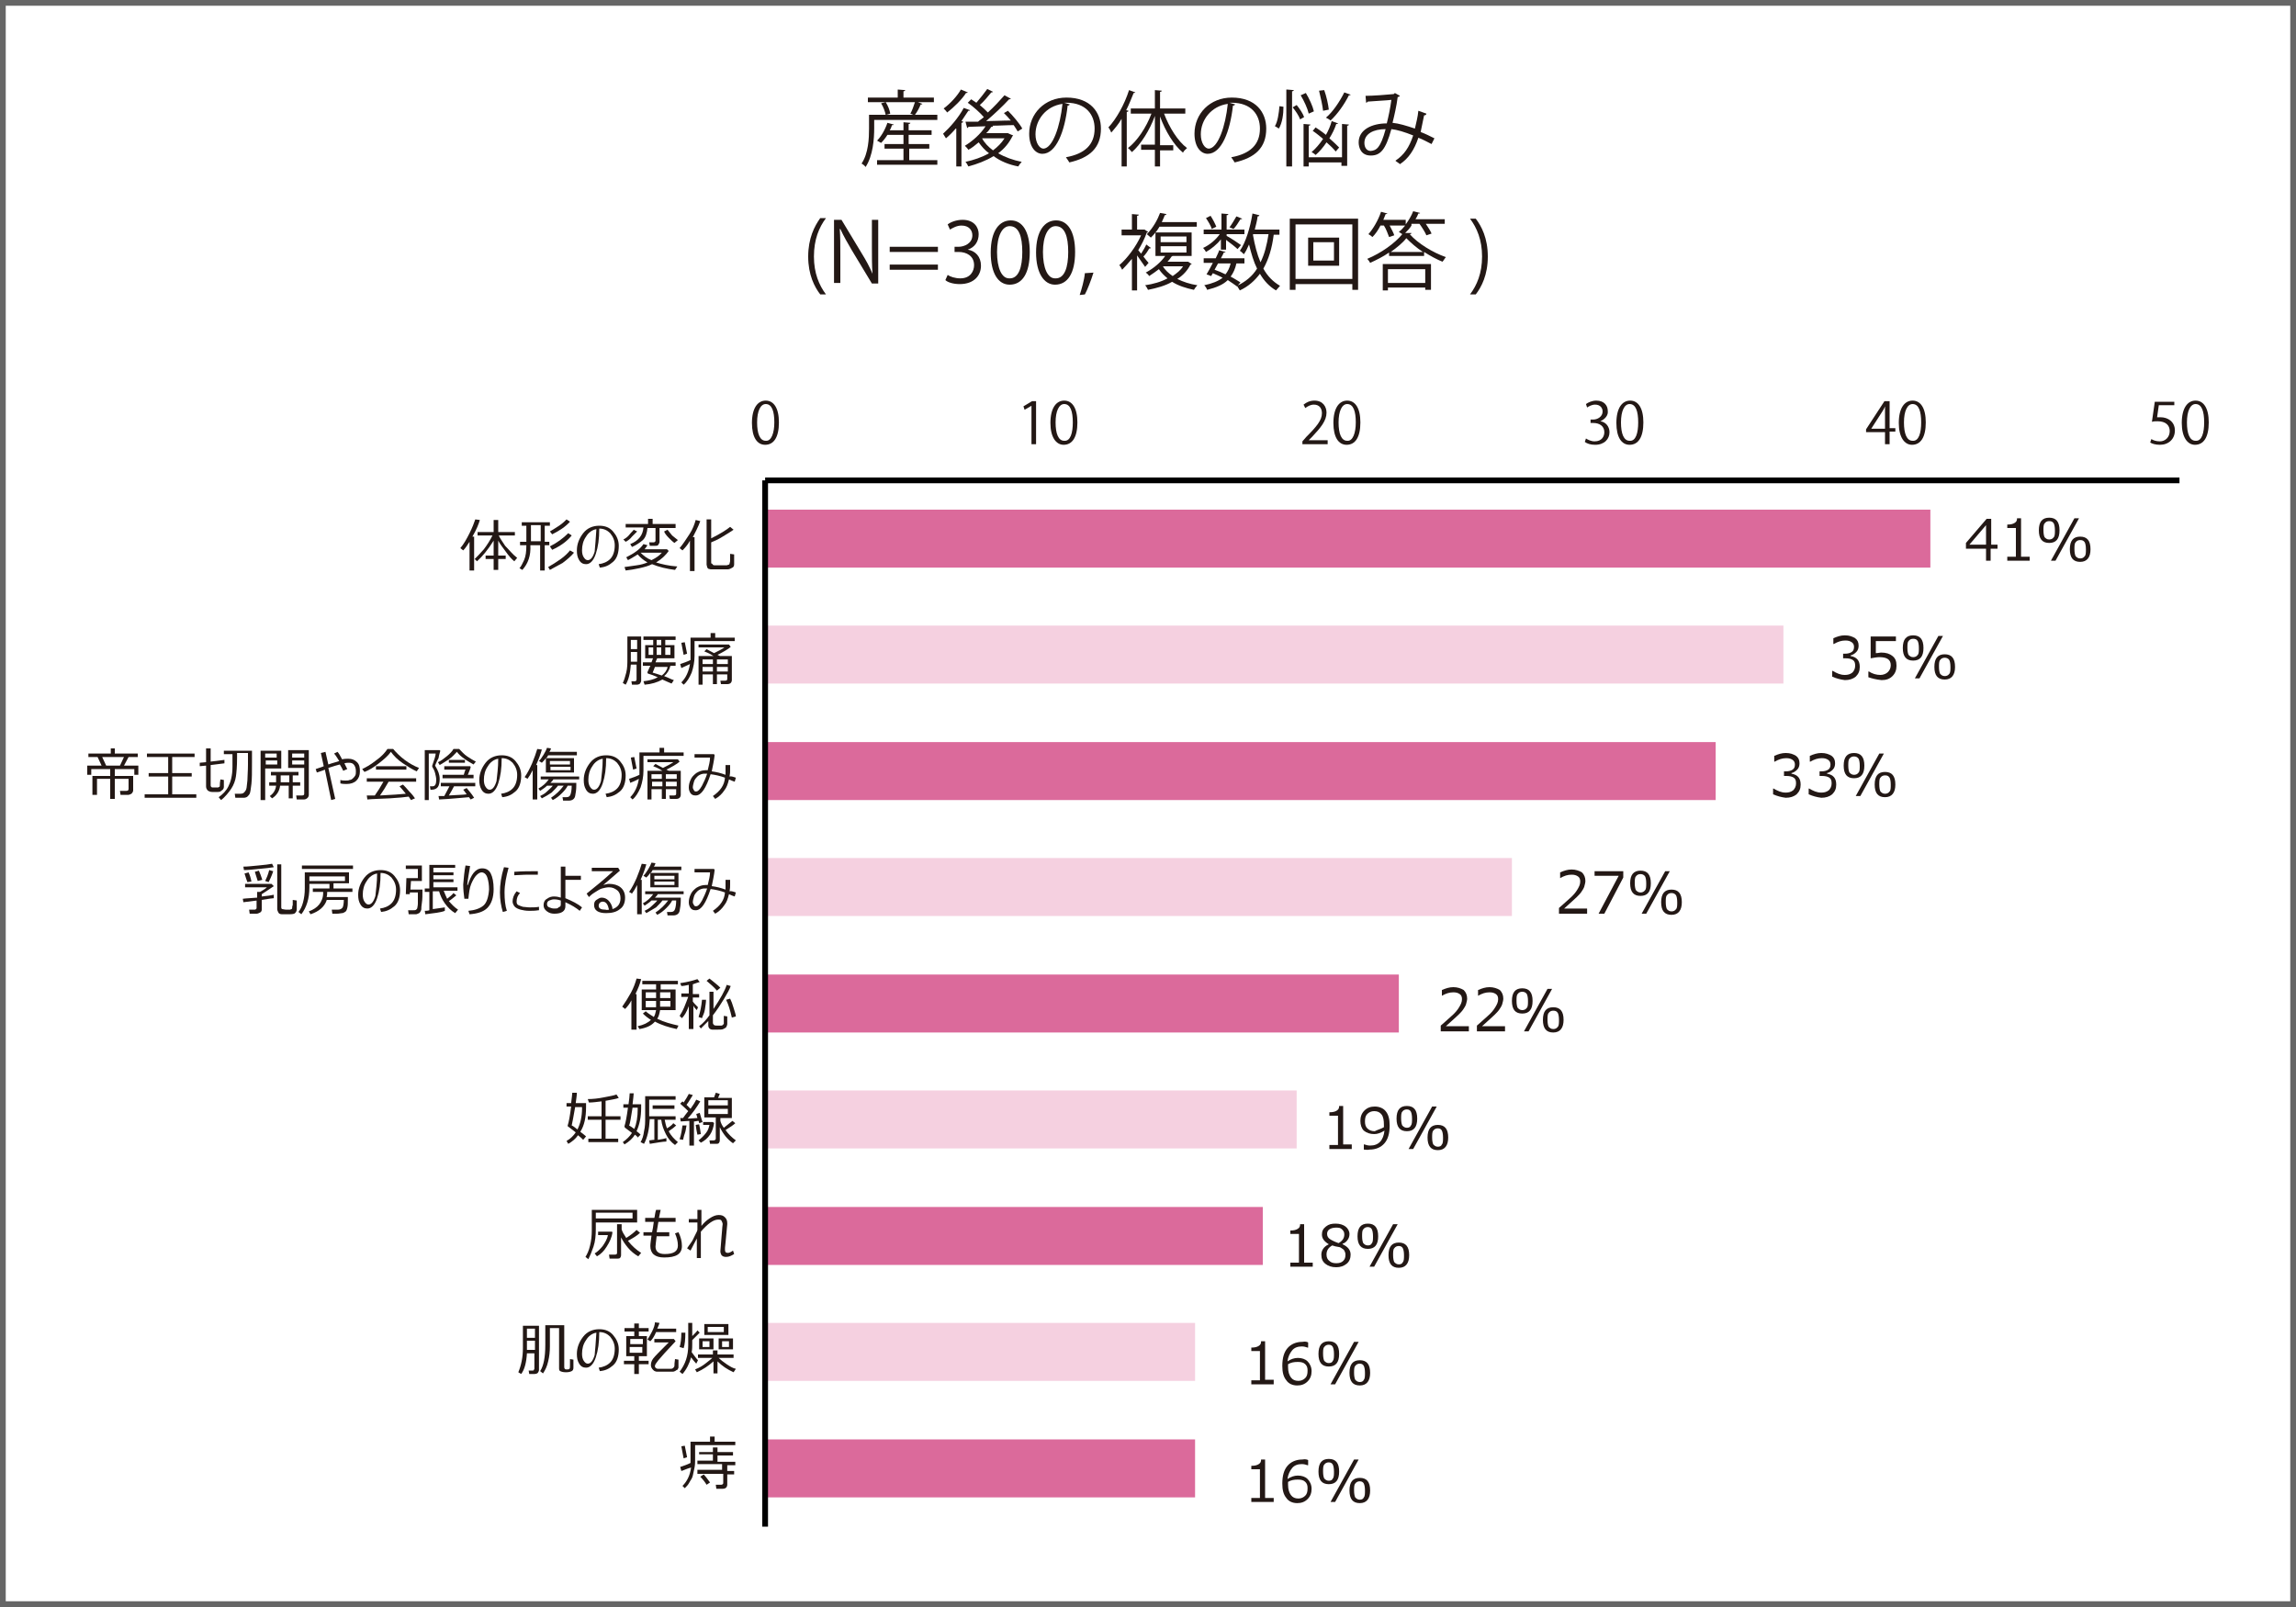 <?xml version="1.0" encoding="utf-8"?>
<!-- Generator: Adobe Illustrator 24.3.0, SVG Export Plug-In . SVG Version: 6.00 Build 0)  -->
<svg version="1.1" id="レイヤー_1" xmlns="http://www.w3.org/2000/svg" xmlns:xlink="http://www.w3.org/1999/xlink" x="0px"
	 y="0px" width="400px" height="280px" viewBox="0 0 400 280" style="enable-background:new 0 0 400 280;" xml:space="preserve">
<style type="text/css">
	.st0{fill:#231815;}
	.st1{fill:#DB6A9B;}
	.st2{fill:#F5D0E0;}
	.st3{fill:none;stroke:#000000;stroke-miterlimit:10;}
	.st4{fill:#666666;}
</style>
<g>
	<g>
		<g>
			<path class="st0" d="M160.7,18.1c-0.1,0.1-0.1,0.1-0.3,0.1c-0.2,0.5-0.6,1.3-1,1.8h3.9v0.9h-11v1.4c0,1.9-0.2,4.8-1.5,6.8
				c-0.1-0.2-0.5-0.5-0.7-0.6c1.2-1.8,1.3-4.4,1.3-6.1V20h2.9c-0.1-0.5-0.4-1.4-0.8-2l0.8-0.2h-3.1V17h5.2v-1.4l1.3,0.1
				c0,0.1-0.1,0.2-0.3,0.2V17h5.3v0.8h-2.8L160.7,18.1z M158.4,25.9v2h4.9v0.8h-10.5v-0.8h4.6v-2h-3.3v-0.8h3.3v-1.6h-2.8
				c-0.3,0.5-0.7,1-1.1,1.4c-0.2-0.1-0.5-0.3-0.7-0.4c0.7-0.7,1.4-1.9,1.8-3.1l1.1,0.3c0,0.1-0.1,0.1-0.3,0.1
				c-0.1,0.3-0.2,0.6-0.4,0.9h2.4v-1.4l1.2,0.1c0,0.1-0.1,0.2-0.3,0.2v1.1h4v0.8h-4v1.6h3.6v0.8H158.4z M158.6,19.8
				c0.3-0.5,0.6-1.4,0.8-2h-5.1c0.4,0.6,0.7,1.4,0.8,2l-0.7,0.2h4.7L158.6,19.8z"/>
			<path class="st0" d="M166.5,22.4c-0.5,0.6-1.1,1.2-1.7,1.7c-0.1-0.2-0.4-0.6-0.5-0.8c1.2-1.1,2.7-2.8,3.6-4.5l1.1,0.4
				c0,0.1-0.2,0.1-0.3,0.1c-0.4,0.6-0.8,1.2-1.2,1.8l0.3,0.1c0,0.1-0.1,0.2-0.3,0.2V29h-0.9V22.4z M168.6,16.1
				c0,0.1-0.2,0.1-0.3,0.1c-0.7,1.1-2.1,2.5-3.3,3.4c-0.1-0.2-0.4-0.5-0.6-0.7c1.1-0.8,2.4-2.2,3-3.3L168.6,16.1z M175.8,23.3
				l0.7,0.3c0,0.1-0.1,0.1-0.1,0.1c-0.6,1.2-1.4,2.2-2.5,3c1.2,0.7,2.6,1.2,4.1,1.5c-0.2,0.2-0.5,0.6-0.6,0.8
				c-1.6-0.3-3.1-0.9-4.3-1.8c-1.3,0.8-2.9,1.4-4.4,1.8c-0.1-0.2-0.3-0.6-0.5-0.8c1.4-0.3,2.9-0.8,4.1-1.5c-0.7-0.5-1.3-1.2-1.8-1.9
				c-0.6,0.5-1.2,1-1.8,1.3c-0.1-0.2-0.4-0.5-0.6-0.7c1.3-0.8,2.7-2,3.6-3.4l-3,0.1c0,0.1-0.1,0.2-0.2,0.2l-0.3-1.1l2.2,0
				c0.3-0.3,0.7-0.5,1-0.8c-0.7-0.8-1.8-1.8-2.8-2.5l0.6-0.6c0.3,0.2,0.6,0.4,0.9,0.6c0.6-0.7,1.4-1.7,1.9-2.4l1,0.5
				c-0.1,0.1-0.2,0.1-0.3,0.1c-0.5,0.6-1.3,1.6-2,2.2c0.5,0.4,1,0.9,1.4,1.3c1.1-1,2.1-2.1,2.9-3l1.1,0.6c0,0.1-0.2,0.1-0.3,0.1
				c-1.1,1.2-2.6,2.6-4,3.8c1.3,0,2.8-0.1,4.3-0.1c-0.4-0.5-0.8-0.9-1.2-1.3l0.7-0.4c0.9,0.9,2,2.2,2.5,3.1l-0.8,0.5
				c-0.2-0.3-0.4-0.7-0.7-1.1c-1.2,0-2.5,0.1-3.7,0.1l0.1,0.1c0,0.1-0.2,0.1-0.3,0.1c-0.3,0.4-0.5,0.8-0.9,1.1h3.8L175.8,23.3z
				 M171.1,24.1L171.1,24.1c0.4,0.8,1.1,1.5,1.9,2.1c0.8-0.6,1.5-1.3,2-2.1H171.1z"/>
			<path class="st0" d="M186.4,18.2c-0.1,0.1-0.2,0.2-0.4,0.2c-0.5,4.5-2,8.4-4.4,8.4c-1.2,0-2.3-1.2-2.3-3.5c0-3.5,2.7-6.3,6.5-6.3
				c4.2,0,6,2.6,6,5.4c0,3.4-2,5.1-5.5,5.9c-0.1-0.2-0.4-0.6-0.6-0.9c3.3-0.6,5-2.2,5-5c0-2.4-1.5-4.5-4.9-4.5c-0.1,0-0.3,0-0.4,0
				L186.4,18.2z M185.1,18.1c-2.9,0.4-4.7,2.8-4.7,5.3c0,1.5,0.7,2.5,1.4,2.5C183.4,25.8,184.7,22,185.1,18.1z"/>
			<path class="st0" d="M197.8,16.1c-0.1,0.1-0.2,0.1-0.3,0.1c-0.4,1-0.8,2-1.3,3l0.4,0.1c0,0.1-0.1,0.2-0.3,0.2V29h-0.9v-8.3
				c-0.5,0.9-1.2,1.7-1.8,2.4c-0.1-0.2-0.3-0.7-0.5-0.9c1.4-1.5,2.8-4,3.6-6.5L197.8,16.1z M206.6,19.8h-3.8c0.9,2.4,2.4,4.8,4,6
				c-0.2,0.2-0.6,0.5-0.7,0.8c-1.6-1.3-3.1-3.8-4-6.3v5h2.3v0.9h-2.3V29h-0.9v-2.9h-2.4v-0.9h2.4v-5c-0.9,2.5-2.5,5-4,6.3
				c-0.2-0.2-0.5-0.6-0.7-0.7c1.6-1.2,3.2-3.6,4.1-6H197v-0.9h4.2v-3.2l1.2,0.1c0,0.1-0.1,0.2-0.3,0.2v2.9h4.4V19.8z"/>
			<path class="st0" d="M215.2,18.2c-0.1,0.1-0.2,0.2-0.4,0.2c-0.5,4.5-2,8.4-4.4,8.4c-1.2,0-2.3-1.2-2.3-3.5c0-3.5,2.7-6.3,6.5-6.3
				c4.2,0,6,2.6,6,5.4c0,3.4-2,5.1-5.5,5.9c-0.1-0.2-0.4-0.6-0.6-0.9c3.3-0.6,5-2.2,5-5c0-2.4-1.5-4.5-4.9-4.5c-0.1,0-0.3,0-0.4,0
				L215.2,18.2z M213.9,18.1c-2.9,0.4-4.7,2.8-4.7,5.3c0,1.5,0.7,2.5,1.4,2.5C212.2,25.8,213.5,22,213.9,18.1z"/>
			<path class="st0" d="M223.6,18.6c0,1.3-0.2,2.8-0.8,3.8c-0.5-0.3-0.6-0.4-0.7-0.4c0.5-0.8,0.7-2.3,0.8-3.5L223.6,18.6z
				 M224.2,15.6l1.2,0.1c0,0.1-0.1,0.2-0.3,0.2V29h-1V15.6z M226.5,20.8c-0.2-0.6-0.8-1.5-1.3-2.1l0.7-0.4c0.5,0.6,1.1,1.5,1.3,2.1
				L226.5,20.8z M227.5,16.2c0.6,1,1.2,2.3,1.4,3.2l-0.9,0.4c-0.2-0.9-0.8-2.2-1.4-3.2L227.5,16.2z M233.8,27.4v-5.8l1.2,0.1
				c0,0.1-0.1,0.2-0.3,0.2v7h-1v-0.6h-5.7V29h-0.9v-7.4l1.2,0.1c0,0.1-0.1,0.2-0.3,0.2v5.5H233.8z M233.1,21.5
				c0,0.1-0.1,0.1-0.3,0.1c-0.3,0.9-0.7,1.7-1.2,2.5c0.7,0.6,1.3,1.2,1.7,1.6l-0.6,0.7c-0.4-0.5-0.9-1-1.6-1.6
				c-0.6,0.9-1.2,1.6-1.9,2.2c-0.2-0.2-0.5-0.4-0.7-0.5c0.7-0.6,1.4-1.4,2-2.3c-0.6-0.5-1.2-1-1.8-1.4l0.5-0.6
				c0.6,0.4,1.2,0.8,1.8,1.3c0.4-0.7,0.8-1.6,1-2.4L233.1,21.5z M230.7,15.7c0.4,1.1,0.7,2.5,0.8,3.4l-1,0.2
				c-0.1-0.9-0.4-2.3-0.7-3.5L230.7,15.7z M235.3,16.5c0,0.1-0.2,0.1-0.3,0.1c-0.8,1.6-2,3.3-3.2,4.4c-0.2-0.2-0.6-0.4-0.8-0.5
				c1.2-1,2.4-2.8,3.2-4.4L235.3,16.5z"/>
			<path class="st0" d="M248.5,19.8c0,0.2-0.2,0.3-0.4,0.3c-0.2,1-0.4,2-0.6,2.9c0.8,0.3,1.6,0.7,2.4,1.1l-0.5,1
				c-0.8-0.4-1.5-0.8-2.3-1.1c-0.7,2.1-1.7,3.6-3.2,4.6c-0.2-0.2-0.6-0.4-0.8-0.6c1.5-1,2.4-2.3,3.1-4.4c-1.5-0.6-2.8-1-3.8-1.1
				c-1,3.6-1.9,4.6-3.6,4.6c-1.7,0-2.1-1.4-2.1-2.3c0-2.2,2.3-3.3,4.9-3.3c0.3-1.2,0.6-2.6,0.8-4.1c-0.7,0.1-3,0.2-4.1,0.3
				c-0.1,0.1-0.2,0.2-0.3,0.2l-0.1-1.2c1.2,0,3.9-0.2,4.8-0.3c0.2,0,0.2-0.1,0.3-0.2l0.9,0.5c-0.1,0.1-0.2,0.2-0.4,0.2
				c-0.2,1.6-0.6,3.3-0.9,4.5c1.1,0.1,2.4,0.5,3.9,1c0.2-0.9,0.5-2,0.6-3.1L248.5,19.8z M241.4,22.5c-2.1,0-3.7,0.8-3.7,2.4
				c0,0.8,0.4,1.4,1.1,1.4C239.8,26.2,240.5,25.8,241.4,22.5z"/>
			<path class="st0" d="M142.9,51.3c-1-1.3-2.1-3.4-2.1-6.6c0-3.2,1.1-5.3,2.1-6.7h1c-1.2,1.6-2.1,3.7-2.1,6.7c0,2.9,0.9,5,2.1,6.6
				H142.9z"/>
			<path class="st0" d="M153.1,49.4h-1.2l-3.5-5.8c-0.7-1.2-1.4-2.4-2-3.7l-0.1,0c0.1,1.4,0.1,2.7,0.1,4.6v4.8h-1.1v-11h1.3l3.5,5.8
				c0.8,1.3,1.4,2.4,1.9,3.6l0,0c-0.1-1.5-0.1-2.8-0.1-4.6v-4.8h1.1V49.4z"/>
			<path class="st0" d="M163.4,43.9H155V43h8.4V43.9z M163.4,47H155v-0.9h8.4V47z"/>
			<path class="st0" d="M168.6,43.5c1.3,0.2,2.3,1.2,2.3,2.8c0,1.7-1.2,3.2-3.7,3.2c-1.1,0-2.1-0.3-2.5-0.7l0.4-0.9
				c0.4,0.3,1.3,0.6,2.2,0.6c1.8,0,2.4-1.3,2.4-2.3c0-1.6-1.3-2.3-2.7-2.3h-0.7v-0.9h0.7c1,0,2.4-0.6,2.4-2c0-0.9-0.6-1.7-1.9-1.7
				c-0.8,0-1.5,0.4-2,0.7l-0.4-0.9c0.5-0.4,1.5-0.8,2.6-0.8c2,0,2.8,1.3,2.8,2.5C170.5,42.1,169.8,43.1,168.6,43.5L168.6,43.5z"/>
			<path class="st0" d="M172.6,44c0-3.8,1.5-5.6,3.5-5.6c2,0,3.3,1.9,3.3,5.5c0,3.7-1.3,5.7-3.5,5.7C173.9,49.6,172.6,47.6,172.6,44
				z M178.1,43.9c0-2.7-0.6-4.5-2.2-4.5c-1.3,0-2.2,1.7-2.2,4.5c0,2.8,0.8,4.6,2.1,4.6C177.5,48.6,178.1,46.5,178.1,43.9z"/>
			<path class="st0" d="M180.5,44c0-3.8,1.5-5.6,3.5-5.6c2,0,3.3,1.9,3.3,5.5c0,3.7-1.3,5.7-3.5,5.7C181.9,49.6,180.5,47.6,180.5,44
				z M186.1,43.9c0-2.7-0.6-4.5-2.2-4.5c-1.3,0-2.2,1.7-2.2,4.5c0,2.8,0.8,4.6,2.1,4.6C185.5,48.6,186.1,46.5,186.1,43.9z"/>
			<path class="st0" d="M190.5,47.5c-0.4,1.3-1.1,3.1-1.5,3.8l-0.9,0.1c0.3-0.9,0.8-2.6,0.9-3.8L190.5,47.5z"/>
			<path class="st0" d="M200.5,43.2c-0.1,0.1-0.2,0.1-0.3,0.1c-0.2,0.4-0.6,1-1,1.4c0.4,0.5,0.7,0.9,0.9,1.1l-0.6,0.7
				c-0.3-0.4-0.9-1.3-1.4-2v6.1h-0.9v-5.5c-0.6,0.7-1.2,1.4-1.7,1.9c-0.1-0.2-0.3-0.6-0.5-0.8c1.4-1.2,2.9-3.2,3.8-5.2h-3.4V40h1.8
				v-2.7l1.2,0.1c0,0.1-0.1,0.2-0.3,0.2V40h1.1l0.2,0l0.6,0.4c0,0.1-0.1,0.1-0.2,0.1c-0.4,1.1-0.9,2.1-1.5,3.1
				c0.2,0.2,0.3,0.4,0.5,0.6c0.3-0.5,0.7-1.1,0.9-1.6L200.5,43.2z M207,45.6l0.6,0.4c0,0.1-0.1,0.1-0.2,0.1c-0.5,1-1.3,1.9-2.3,2.5
				c1,0.5,2.2,0.9,3.5,1.1c-0.2,0.2-0.5,0.6-0.6,0.8c-1.4-0.3-2.7-0.7-3.8-1.4c-1.2,0.7-2.7,1.1-4.2,1.4c-0.1-0.2-0.3-0.6-0.5-0.8
				c1.4-0.2,2.8-0.6,3.9-1.2c-0.6-0.5-1.1-1-1.5-1.6c-0.5,0.4-1.1,0.8-1.7,1.2c-0.1-0.2-0.4-0.5-0.6-0.6c1.5-0.8,2.7-1.9,3.4-2.9
				h-1.7v-4.1c-0.2,0.3-0.5,0.6-0.8,0.9c-0.2-0.2-0.5-0.4-0.7-0.6c1.1-1.1,1.9-2.6,2.3-3.7l1.1,0.2c0,0.1-0.1,0.2-0.3,0.2
				c-0.1,0.4-0.3,0.7-0.5,1.2h6.1v0.8h-6.5c-0.2,0.3-0.4,0.7-0.7,1h6.3v4.1h-3.3c-0.1,0-0.1,0.1-0.2,0.1c-0.2,0.3-0.4,0.6-0.7,0.9
				h3.5L207,45.6z M202.2,41.2v1h4.5v-1H202.2z M202.2,42.9V44h4.5v-1.1H202.2z M202.6,46.4L202.6,46.4c0.4,0.7,1,1.2,1.7,1.7
				c0.7-0.5,1.4-1,1.8-1.7H202.6z"/>
			<path class="st0" d="M212.7,43.6v-1.9c-0.7,0.9-1.7,1.7-2.6,2.2c-0.1-0.2-0.3-0.5-0.5-0.7c1.1-0.5,2.2-1.4,2.9-2.4h-2.8V40h3.1
				v-2.8l1.2,0.1c0,0.1-0.1,0.2-0.3,0.2V40h3.1v0.8h-3.1v0.3c0.6,0.3,2.1,1.3,2.5,1.6l-0.6,0.7c-0.3-0.3-1.3-1.1-2-1.6v1.7H212.7z
				 M216.7,45.9h-1.3c-0.2,0.9-0.5,1.6-1,2.3c0.6,0.3,1.2,0.7,1.7,1l-0.6,0.7c-0.4-0.3-1-0.7-1.6-1.1c-0.8,0.8-2,1.3-3.6,1.7
				c-0.1-0.3-0.3-0.6-0.5-0.8c1.4-0.3,2.4-0.7,3.2-1.3c-0.5-0.3-1.1-0.5-1.7-0.8l-0.3,0.5l-0.8-0.3c0.3-0.5,0.7-1.2,1.1-2h-1.6v-0.8
				h2.1c0.2-0.5,0.5-1,0.6-1.4l1.1,0.3c0,0.1-0.1,0.1-0.3,0.1c-0.1,0.3-0.3,0.6-0.5,1h4.1V45.9z M210.9,37.6c0.4,0.6,0.8,1.4,1,1.9
				l-0.8,0.4c-0.1-0.5-0.6-1.3-1-1.9L210.9,37.6z M212.2,45.9c-0.2,0.4-0.4,0.7-0.6,1.1c0.6,0.2,1.3,0.5,1.9,0.8
				c0.4-0.5,0.7-1.1,0.9-1.9H212.2z M214.2,39.6c0.4-0.5,0.9-1.4,1.2-1.9l1,0.4c0,0.1-0.2,0.1-0.3,0.1c-0.3,0.5-0.8,1.3-1.2,1.7
				L214.2,39.6z M222.9,40.9h-1c-0.3,2.4-0.9,4.3-1.8,5.9c0.7,1.3,1.7,2.3,2.9,3c-0.2,0.2-0.5,0.6-0.7,0.8c-1.2-0.7-2.1-1.7-2.8-2.9
				c-0.9,1.2-2,2.2-3.5,2.9c-0.1-0.2-0.4-0.6-0.5-0.8c1.5-0.7,2.7-1.7,3.5-3c-0.6-1.2-1-2.6-1.4-4.2c-0.3,0.7-0.6,1.3-0.9,1.7
				c-0.2-0.2-0.5-0.5-0.7-0.6c1-1.4,1.8-4,2.2-6.5l1.2,0.3c0,0.1-0.1,0.2-0.3,0.2c-0.1,0.8-0.3,1.5-0.5,2.3h4.3V40.9z M218.3,40.9
				l0,0.1c0.3,1.7,0.7,3.3,1.3,4.7c0.7-1.4,1.1-3,1.4-4.9H218.3z"/>
			<path class="st0" d="M224.7,38.1h11.9v12.4h-1v-1h-9.9v1h-1V38.1z M225.7,48.6h9.9v-9.5h-9.9V48.6z M227.9,41.4h5.4v4.9h-5.4
				V41.4z M232.4,45.4v-3.2h-3.6v3.2H232.4z"/>
			<path class="st0" d="M245.9,39.3c-0.3,0.5-0.7,0.9-1.1,1.3l1.1,0c0,0.1-0.1,0.2-0.3,0.2c1.4,1.6,4,3.2,6.3,4
				c-0.2,0.2-0.4,0.6-0.6,0.8c-1-0.4-2.1-1-3.2-1.7v0.7h-6.1V44c-1,0.7-2.2,1.3-3.3,1.8c-0.1-0.2-0.3-0.5-0.5-0.7
				c2.4-1,4.8-2.7,6.1-4.3c-0.2-0.1-0.4-0.3-0.6-0.4c0.4-0.3,0.7-0.6,1.1-1.1h-2.7c0.3,0.6,0.7,1.3,0.8,1.7l-0.9,0.3
				c-0.2-0.5-0.5-1.4-0.9-2h-0.6c-0.4,0.8-0.9,1.5-1.4,2c-0.2-0.2-0.5-0.4-0.7-0.5c0.8-0.9,1.7-2.4,2.2-3.9l1.1,0.3
				c0,0.1-0.2,0.1-0.3,0.1c-0.1,0.3-0.3,0.7-0.4,1h3.9v0.8c0.5-0.7,1-1.5,1.3-2.3l1.2,0.3c0,0.1-0.1,0.1-0.3,0.1
				c-0.1,0.3-0.3,0.7-0.5,1h5.1v0.8h-3.3c0.4,0.6,0.8,1.2,1,1.7l-0.9,0.3c-0.2-0.5-0.7-1.3-1.2-2H245.9z M240.9,50.6V46h8.4v4.5h-1
				v-0.4h-6.5v0.5H240.9z M248.3,46.9h-6.5v2.4h6.5V46.9z M247.9,43.9c-1.1-0.7-2.1-1.6-2.9-2.4c-0.6,0.8-1.6,1.6-2.7,2.4H247.9z"/>
			<path class="st0" d="M257.1,38.1c1,1.3,2.1,3.4,2.1,6.6c0,3.2-1.1,5.3-2.1,6.6h-1c1.2-1.6,2.1-3.7,2.1-6.6c0-2.9-0.9-5-2.1-6.6
				H257.1z"/>
		</g>
		<g>
			<rect x="133.3" y="250.8" class="st1" width="74.9" height="10.1"/>
			<rect x="133.3" y="230.5" class="st2" width="74.9" height="10.1"/>
			<rect x="133.3" y="210.3" class="st1" width="86.7" height="10.1"/>
			<rect x="133.3" y="190" class="st2" width="92.6" height="10.1"/>
			<rect x="133.3" y="169.8" class="st1" width="110.4" height="10.1"/>
			<rect x="133.3" y="149.5" class="st2" width="130.1" height="10.1"/>
			<rect x="133.3" y="129.3" class="st1" width="165.6" height="10.1"/>
			<rect x="133.3" y="109" class="st2" width="177.4" height="10.1"/>
			<rect x="133.3" y="88.8" class="st1" width="203" height="10.1"/>
			<g>
				<path class="st0" d="M131,73.7c0-2.6,1-3.9,2.4-3.9c1.4,0,2.3,1.3,2.3,3.8c0,2.6-0.9,3.9-2.4,3.9C131.9,77.5,131,76.2,131,73.7z
					 M134.9,73.6c0-1.9-0.4-3.2-1.5-3.2c-0.9,0-1.5,1.2-1.5,3.2s0.5,3.2,1.5,3.2C134.4,76.9,134.9,75.4,134.9,73.6z"/>
			</g>
			<g>
				<path class="st0" d="M179.7,77.4v-6.7h0l-1.2,0.7l-0.2-0.6l1.5-0.9h0.7v7.5H179.7z"/>
				<path class="st0" d="M183,73.7c0-2.6,1-3.9,2.4-3.9c1.4,0,2.3,1.3,2.3,3.8c0,2.6-0.9,3.9-2.4,3.9C184,77.5,183,76.2,183,73.7z
					 M186.9,73.6c0-1.9-0.4-3.2-1.5-3.2c-0.9,0-1.5,1.2-1.5,3.2s0.5,3.2,1.5,3.2C186.5,76.9,186.9,75.4,186.9,73.6z"/>
			</g>
			<g>
				<path class="st0" d="M231.3,77.4h-4.4v-0.5l0.7-0.8c1.8-1.8,2.7-2.9,2.7-4.1c0-0.8-0.4-1.5-1.4-1.5c-0.6,0-1.1,0.3-1.5,0.6
					l-0.3-0.6c0.5-0.4,1.1-0.7,1.9-0.7c1.5,0,2.1,1.1,2.1,2.1c0,1.4-1,2.6-2.5,4.2l-0.6,0.6v0h3.3V77.4z"/>
				<path class="st0" d="M232.3,73.7c0-2.6,1-3.9,2.4-3.9c1.4,0,2.3,1.3,2.3,3.8c0,2.6-0.9,3.9-2.4,3.9
					C233.2,77.5,232.3,76.2,232.3,73.7z M236.2,73.6c0-1.9-0.4-3.2-1.5-3.2c-0.9,0-1.5,1.2-1.5,3.2s0.5,3.2,1.5,3.2
					C235.7,76.9,236.2,75.4,236.2,73.6z"/>
			</g>
			<g>
				<path class="st0" d="M278.8,73.4c0.9,0.1,1.6,0.9,1.6,1.9c0,1.2-0.9,2.2-2.5,2.2c-0.8,0-1.4-0.2-1.8-0.5l0.2-0.6
					c0.3,0.2,0.9,0.5,1.5,0.5c1.3,0,1.7-0.9,1.7-1.6c0-1.1-0.9-1.6-1.9-1.6h-0.5v-0.6h0.5c0.7,0,1.6-0.5,1.6-1.4
					c0-0.6-0.4-1.2-1.3-1.2c-0.6,0-1.1,0.3-1.4,0.5l-0.2-0.6c0.4-0.3,1.1-0.6,1.8-0.6c1.4,0,2,0.9,2,1.8
					C280.2,72.3,279.7,73,278.8,73.4L278.8,73.4z"/>
				<path class="st0" d="M281.6,73.7c0-2.6,1-3.9,2.4-3.9c1.4,0,2.3,1.3,2.3,3.8c0,2.6-0.9,3.9-2.4,3.9
					C282.5,77.5,281.6,76.2,281.6,73.7z M285.4,73.6c0-1.9-0.4-3.2-1.5-3.2c-0.9,0-1.5,1.2-1.5,3.2s0.5,3.2,1.5,3.2
					C285,76.9,285.4,75.4,285.4,73.6z"/>
			</g>
			<g>
				<path class="st0" d="M329.2,77.4h-0.8v-2.1h-3.3v-0.5l3.2-4.9h0.9v4.7h1v0.6h-1V77.4z M326,74.7h2.4V72c0-0.4,0-0.8,0-1.2h0
					c-0.2,0.5-0.4,0.8-0.6,1.1L326,74.7L326,74.7z"/>
				<path class="st0" d="M330.8,73.7c0-2.6,1-3.9,2.4-3.9c1.4,0,2.3,1.3,2.3,3.8c0,2.6-0.9,3.9-2.4,3.9
					C331.8,77.5,330.8,76.2,330.8,73.7z M334.7,73.6c0-1.9-0.4-3.2-1.5-3.2c-0.9,0-1.5,1.2-1.5,3.2s0.5,3.2,1.5,3.2
					C334.3,76.9,334.7,75.4,334.7,73.6z"/>
			</g>
			<g>
				<path class="st0" d="M378.8,69.9v0.7h-2.7l-0.3,2.1c0.2,0,0.3,0,0.6,0c1.3,0,2.5,0.8,2.5,2.3c0,1.5-1.1,2.5-2.6,2.5
					c-0.8,0-1.4-0.2-1.7-0.4l0.2-0.6c0.3,0.2,0.8,0.4,1.5,0.4c0.9,0,1.7-0.7,1.7-1.8c0-1-0.7-1.7-2.1-1.7c-0.4,0-0.7,0-1,0.1
					l0.5-3.5H378.8z"/>
				<path class="st0" d="M380.1,73.7c0-2.6,1-3.9,2.4-3.9c1.4,0,2.3,1.3,2.3,3.8c0,2.6-0.9,3.9-2.4,3.9
					C381.1,77.5,380.1,76.2,380.1,73.7z M384,73.6c0-1.9-0.4-3.2-1.5-3.2c-0.9,0-1.5,1.2-1.5,3.2s0.5,3.2,1.5,3.2
					C383.6,76.9,384,75.4,384,73.6z"/>
			</g>
			<line class="st3" x1="133.3" y1="83.7" x2="379.7" y2="83.7"/>
			<line class="st3" x1="133.3" y1="266" x2="133.3" y2="83.7"/>
			<path class="st0" d="M83.6,90.6c-0.2,0.7-0.6,1.7-1.3,2.9h0.3v5.9h-0.8v-5c-0.4,0.6-0.7,1.1-1.1,1.5l-0.5-0.4
				c0.6-0.7,1.1-1.6,1.6-2.6s0.8-1.8,1-2.4L83.6,90.6z M90.1,97.2l-0.5,0.6c-0.5-0.4-1-1-1.5-1.7c-0.5-0.7-1-1.3-1.3-1.9v2.6h1.3
				v0.6h-1.3v1.9H86v-1.9h-1.4v-0.6H86v-2.6c-1,1.6-2,2.8-2.9,3.6l-0.4-0.4c0.4-0.4,1-1,1.6-1.7c0.6-0.8,1.1-1.6,1.5-2.4h-2.6v-0.6
				H86v-2.1h0.8v2.1h2.9v0.6h-2.8c0.1,0.3,0.5,0.9,1.1,1.8C88.7,95.8,89.3,96.6,90.1,97.2z"/>
			<path class="st0" d="M91,99.3L90.5,99c0.3-0.3,0.5-0.8,0.8-1.4c0.3-0.7,0.4-1.5,0.4-2.6h-1.1v-0.6h1.1v-2.8h-0.8v-0.6h4.9v0.6
				h-0.9v2.8h0.8v0.6h-0.8v4.4h-0.8v-4.4h-1.7C92.5,96.8,92,98.2,91,99.3z M92.5,91.5v2.8h1.7v-2.8H92.5z M95.8,99.3l-0.3-0.5
				c0.7-0.4,1.5-0.9,2.2-1.4s1.3-1.1,1.6-1.5l0.7,0.4c-0.5,0.6-1.2,1.2-2,1.8C97.2,98.5,96.4,99,95.8,99.3z M96.2,93.1l-0.4-0.5
				c0.5-0.3,1-0.6,1.6-1s1-0.8,1.3-1.1l0.6,0.4C98.5,91.8,97.4,92.5,96.2,93.1z M96.2,95.8l-0.4-0.6c1.2-0.6,2.3-1.4,3.2-2.3
				l0.6,0.4C98.8,94.3,97.7,95.1,96.2,95.8z"/>
			<path class="st0" d="M104.5,98.9l-0.2-0.6c0.8-0.1,1.5-0.4,2-0.9s0.8-1.3,0.8-2.4c0-0.8-0.3-1.5-0.8-2.1
				c-0.5-0.5-1.1-0.8-1.9-0.8c0,1.8-0.2,3.2-0.6,4.4s-1,1.8-1.7,1.8c-0.5,0-0.9-0.2-1.2-0.7c-0.3-0.5-0.4-1-0.4-1.7
				c0-1.1,0.4-2.1,1.1-3c0.7-0.9,1.7-1.3,2.8-1.3c1,0,1.8,0.3,2.4,1s1,1.5,1,2.5c0,1.2-0.3,2.2-1,2.8S105.5,98.8,104.5,98.9z
				 M103.9,92.2c-0.7,0.1-1.4,0.6-1.8,1.3c-0.5,0.7-0.7,1.5-0.7,2.4c0,0.5,0.1,0.9,0.3,1.2c0.2,0.3,0.4,0.5,0.7,0.5
				c0.5,0,0.9-0.5,1.2-1.5C103.7,95.1,103.8,93.8,103.9,92.2z"/>
			<path class="st0" d="M109,94.4l-0.4-0.4c0.4-0.2,0.8-0.5,1.1-0.9s0.6-0.6,0.7-0.8l0.6,0.3c-0.2,0.2-0.5,0.5-0.9,0.9
				C109.8,93.9,109.4,94.2,109,94.4z M111.1,96.6c-0.5,0.3-1.1,0.7-1.7,1l-0.3-0.5c1.4-0.7,2.4-1.4,3-2.3l0.7,0.2
				c-0.1,0.2-0.3,0.4-0.5,0.7h3.9l0.3,0.3c-0.5,0.7-1.2,1.4-2.2,2c1,0.3,2.2,0.6,3.7,0.7l-0.4,0.6c-1.5-0.2-2.8-0.5-4-1
				c-0.6,0.3-1.3,0.5-2.2,0.7s-1.6,0.3-2.4,0.4l-0.2-0.6c0.6-0.1,1.3-0.2,2.1-0.3s1.4-0.3,1.9-0.5C112.1,97.6,111.5,97.1,111.1,96.6
				z M110.1,95.3l-0.3-0.5c1.5-0.6,2.2-1.6,2.3-2.9H109v-0.6h3.9v-0.9h0.8v0.9h4V92h-2.8v2.4c0,0.2-0.1,0.3-0.2,0.5
				s-0.3,0.2-0.6,0.2h-0.9l-0.1-0.6h0.7c0.1,0,0.2,0,0.3-0.1c0.1-0.1,0.1-0.1,0.1-0.2V92h-1.4c-0.1,0.9-0.3,1.6-0.8,2.1
				C111.4,94.6,110.8,95,110.1,95.3z M113.5,97.6c0.8-0.4,1.4-0.8,1.8-1.3h-3.7C112.1,96.8,112.7,97.3,113.5,97.6z M117.5,94.6
				c-0.3-0.2-0.6-0.5-1-0.9c-0.4-0.4-0.7-0.8-0.8-1.1l0.6-0.3c0.2,0.3,0.5,0.6,0.8,1c0.4,0.3,0.7,0.6,1,0.8L117.5,94.6z"/>
			<path class="st0" d="M120.2,99.4v-5.2c-0.3,0.6-0.8,1.2-1.3,1.7l-0.5-0.4c0.6-0.7,1.1-1.5,1.7-2.4s0.9-1.8,1.1-2.5l0.8,0.2
				c-0.4,1.1-0.9,2-1.3,2.8h0.3v5.9H120.2z M123.1,90.5h0.8v3.3c1.6-0.8,2.7-1.5,3.3-2l0.6,0.5c-0.4,0.3-1.1,0.7-1.9,1.2
				s-1.5,0.8-2,1v3.5c0,0.1,0,0.2,0.1,0.2s0.1,0.1,0.2,0.2s0.2,0.1,0.5,0.1c0.2,0,0.5,0,0.9,0c0.6,0,0.9,0,1,0
				c0.1,0,0.2-0.1,0.3-0.1s0.2-0.1,0.2-0.2c0-0.1,0.1-0.3,0.1-0.5s0-0.7,0-1.2l0.7,0.1v1.7c0,0.3-0.1,0.5-0.3,0.6s-0.5,0.3-0.8,0.3
				c-0.3,0-0.8,0-1.3,0c-0.3,0-0.6,0-1,0c-0.3,0-0.6,0-0.7,0s-0.3-0.1-0.4-0.1c-0.1-0.1-0.2-0.2-0.2-0.3s-0.1-0.3-0.1-0.4V90.5z"/>
			<path class="st0" d="M111,115.8h-1.1c-0.1,1.5-0.4,2.7-0.9,3.5l-0.5-0.3c0.2-0.4,0.4-1,0.6-1.8s0.2-1.6,0.2-2.4v-3.9h2.4v7.7
				c0,0.2-0.1,0.3-0.2,0.5c-0.1,0.1-0.3,0.2-0.6,0.2h-0.8l-0.1-0.6h0.6c0.1,0,0.2,0,0.2-0.1c0.1-0.1,0.1-0.1,0.1-0.2V115.8z
				 M109.9,115.3h1.1v-1.7h-1.1v0.9C109.9,114.7,109.9,115,109.9,115.3z M109.9,113.1h1.1v-1.6h-1.1V113.1z M115.4,118.4
				c-0.9,0.5-1.9,0.8-3.1,0.9l-0.2-0.6c0.9-0.1,1.8-0.3,2.5-0.7c-0.7-0.3-1.2-0.5-1.6-0.6c-0.1,0-0.2-0.1-0.2-0.2c0,0,0,0,0-0.1
				c0.1-0.3,0.3-0.6,0.5-1.1h-1.3v-0.6h1.5c0.1-0.3,0.2-0.5,0.3-0.8l0.7,0.1c-0.1,0.2-0.2,0.4-0.3,0.7h3.5v0.6h-0.9
				c-0.2,0.8-0.6,1.4-1.1,1.8c0.8,0.3,1.3,0.6,1.7,0.7l-0.4,0.6C116.7,119,116.1,118.7,115.4,118.4z M113.8,112.4v-0.9h-1.7v-0.6
				h5.6v0.6h-1.8v0.9h1.6v2.3h-5.1v-2.3H113.8z M113.8,114.1v-1.3H113v1.3H113.8z M115.3,117.7c0.5-0.4,0.9-0.9,1-1.5h-2.2
				c-0.2,0.5-0.3,0.8-0.4,1C114.1,117.3,114.7,117.5,115.3,117.7z M114.4,111.5v0.9h0.8v-0.9H114.4z M114.4,112.8v1.3h0.8v-1.3
				H114.4z M116.8,112.8h-0.9v1.3h0.9V112.8z"/>
			<path class="st0" d="M118.7,116.4l-0.2-0.7c0.6-0.2,1.2-0.4,1.8-0.7c0-0.2,0-0.4,0-0.6v-3.3h3.5v-0.8h0.8v0.8h3.4v0.6h-7v2.6
				c0,1-0.2,2-0.5,2.9c-0.4,0.9-0.8,1.6-1.4,2.1l-0.4-0.4c0.8-0.8,1.3-1.9,1.5-3.2C119.6,116,119.1,116.2,118.7,116.4z M119.1,114.1
				l-0.4-2.1l0.6-0.1l0.4,2L119.1,114.1z M126.8,117.5h-1.9v1.7h-0.7v-1.7h-1.8v1.8h-0.7v-5h2.6c-0.3-0.2-0.8-0.5-1.6-0.8l0.4-0.4
				c0.2,0.1,0.7,0.4,1.3,0.7c0.8-0.4,1.4-0.7,1.8-1h-4.5v-0.5h5.3l0.3,0.4c-0.2,0.2-0.5,0.4-1,0.7c-0.5,0.3-0.9,0.5-1.3,0.7l0.4,0.2
				h2.1v4.2c0,0.2-0.1,0.4-0.2,0.5s-0.3,0.2-0.6,0.2h-1.1l-0.1-0.6h0.8c0.3,0,0.4-0.1,0.4-0.3V117.5z M124.2,115.7v-0.8h-1.8v0.8
				H124.2z M122.4,117h1.8v-0.8h-1.8V117z M124.9,114.9v0.8h1.9v-0.8H124.9z M124.9,117h1.9v-0.8h-1.9V117z"/>
			<path class="st0" d="M22.3,138.5H21l-0.1-0.7H22c0.3,0,0.4-0.1,0.4-0.4v-1.7H20v3.5h-0.8v-3.5h-2.3v2.8h-0.8v-3.3h3.1V134h-3.3v1
				h-0.7v-1.6h2.5l-0.7-1.5h-1.6v-0.6h3.9v-0.9H20v0.9h4v0.6h-1.6l-0.8,1.5h2.5v1.6h-0.7v-1H20v1.2h3.2v2.5c0,0.2-0.1,0.4-0.3,0.6
				C22.7,138.4,22.5,138.5,22.3,138.5z M17.8,131.9l0.7,1.5h2.4l0.7-1.5H17.8z"/>
			<path class="st0" d="M25.2,139v-0.6h4.1v-3.1h-3.4v-0.6h3.4v-2.8h-3.7v-0.6h8.3v0.6H30v2.8h3.4v0.6H30v3.1h4.2v0.6H25.2z"/>
			<path class="st0" d="M35.9,133.4l-1.1,0.1l0-0.6l1.1-0.1v-2.4h0.8v2.3l2.4-0.3l0,0.6l-2.4,0.3v3.5c0,0.1,0,0.2,0.1,0.3
				c0.1,0.1,0.1,0.1,0.2,0.1c0.1,0,0.3,0,0.6,0c0.2,0,0.3,0,0.4,0s0.1-0.1,0.2-0.1s0.1-0.2,0.1-0.3c0-0.2,0-0.5,0.1-1l0.6,0.1v1.2
				c0,0.2-0.1,0.4-0.2,0.5c-0.1,0.1-0.3,0.2-0.4,0.3s-0.5,0.1-1,0.1c-0.4,0-0.7,0-0.9-0.1s-0.3-0.1-0.4-0.3
				c-0.1-0.1-0.2-0.3-0.2-0.6V133.4z M38.5,139.4l-0.4-0.5c0.7-0.5,1.3-1.1,1.7-1.9c0.4-0.8,0.7-1.9,0.7-3.4l0-0.9
				c0-0.1,0-0.6,0-1.3H39v-0.6h4.9v2c0,1.7,0,2.9-0.1,3.8c-0.1,0.9-0.2,1.5-0.3,1.7s-0.3,0.4-0.4,0.5s-0.4,0.2-0.6,0.2
				c-0.2,0-0.7,0-1.5,0l-0.1-0.7h1c0.3,0,0.5-0.1,0.6-0.2s0.3-0.3,0.4-0.6c0.1-0.3,0.1-0.8,0.2-1.5c0-0.7,0.1-1.6,0.1-2.8l0-2h-1.9
				l0,0.9c0,1.4-0.1,2.5-0.2,3.2s-0.4,1.5-0.8,2.1S39.2,138.9,38.5,139.4z"/>
			<path class="st0" d="M46.2,133.8v5.6h-0.8v-8.6H49v3.1H46.2z M46.2,132h2v-0.7h-2V132z M48.3,132.5h-2v0.7h2V132.5z M47.4,139.1
				l-0.4-0.4c0.6-0.4,1-1,1.1-1.8h-1.2v-0.6h1.2v-1.2h-0.9v-0.6H52v0.6h-1v1.2h1.3v0.6h-1.3v2.2h-0.7v-2.2h-1.5
				C48.7,137.8,48.2,138.6,47.4,139.1z M48.9,135.1v0.9c0,0.1,0,0.2,0,0.3h1.5v-1.2H48.9z M52.9,139.3h-1.2l-0.1-0.7h1
				c0.3,0,0.4-0.1,0.4-0.3v-4.5h-2.8v-3.1h3.6v7.8c0,0.2-0.1,0.4-0.2,0.5C53.4,139.2,53.2,139.3,52.9,139.3z M50.9,132H53v-0.7h-2.1
				V132z M53,132.5h-2.1v0.7H53V132.5z"/>
			<path class="st0" d="M58.2,131.3l0.6-0.3c0.2,0.2,0.5,0.7,0.8,1.3c0.4-0.1,0.8-0.1,1.1-0.1c0.6,0,1.1,0.2,1.5,0.6
				s0.5,0.9,0.5,1.6c0,0.7-0.2,1.2-0.6,1.6s-1,0.6-1.7,0.6c-0.4,0-0.7,0-1.1-0.1l0-0.6c0.3,0.1,0.6,0.1,0.9,0.1c0.3,0,0.5,0,0.7-0.1
				c0.2,0,0.4-0.1,0.6-0.3s0.3-0.3,0.4-0.5s0.1-0.4,0.1-0.7c0-0.5-0.1-0.8-0.3-1.1s-0.5-0.4-0.9-0.4c-0.2,0-0.5,0-0.8,0.1
				c0.2,0.4,0.4,0.8,0.5,1l-0.7,0.3c-0.2-0.4-0.4-0.8-0.6-1.1c-0.4,0.1-1.1,0.3-2,0.6l1.2,5.4l-0.7,0.2l-1.1-5.3
				c-0.4,0.2-0.9,0.3-1.4,0.5l-0.2-0.6c0.5-0.2,1-0.3,1.4-0.5l-0.5-2.3l0.8-0.2l0.5,2.2c0.8-0.3,1.4-0.4,1.9-0.6
				C58.7,132,58.5,131.6,58.2,131.3z"/>
			<path class="st0" d="M72.6,134.4c-0.7-0.3-1.5-0.8-2.4-1.4s-1.6-1.3-2.1-2c-0.5,0.7-1.2,1.3-2.1,2c-0.9,0.7-1.7,1.2-2.5,1.5
				l-0.4-0.5c0.6-0.3,1.4-0.7,2.4-1.5c1-0.7,1.6-1.4,2-2h1c0.5,0.6,1.2,1.3,2,1.9c0.8,0.6,1.7,1.1,2.5,1.4L72.6,134.4z M64,139.3
				l-0.1-0.7c0.3,0,0.8,0,1.4,0c0.5-0.7,1-1.5,1.5-2.4h-2.9v-0.6h8.6v0.6h-4.8c-0.5,0.9-1,1.7-1.5,2.4c2-0.1,3.5-0.2,4.5-0.3
				c-0.5-0.6-0.8-1-1.1-1.3l0.6-0.3c0.3,0.3,0.6,0.6,1.1,1.2c0.5,0.5,0.8,0.9,1,1.2l-0.7,0.3c-0.1-0.2-0.3-0.4-0.4-0.6
				c-0.6,0.1-1.7,0.2-3.3,0.3C66.1,139.2,64.9,139.2,64,139.3z M65.5,134.1v-0.6h5.3v0.6H65.5z"/>
			<path class="st0" d="M75.8,133.4c0.3,0.5,0.5,0.9,0.6,1.2c0.1,0.3,0.2,0.7,0.2,1.1v0c0,0.6-0.1,1.1-0.3,1.4
				c-0.2,0.3-0.6,0.5-1.1,0.5c-0.1,0-0.2,0-0.2,0l-0.1-0.6h0.5c0.4,0,0.6-0.4,0.6-1.1c0-0.4-0.1-0.8-0.2-1.2s-0.3-0.8-0.5-1.1
				c0,0,0,0,0-0.1c0,0,0-0.1,0-0.1v0c0.4-1.1,0.6-1.8,0.6-2.1h-1.2v8.1h-0.7v-8.7h2.6l0.1,0.1c0,0.2-0.2,0.6-0.3,1.3
				C76,132.8,75.9,133.2,75.8,133.4z M82.5,133.2c-0.5-0.3-1.1-0.6-1.6-1c-0.6-0.4-1-0.8-1.3-1.2c-0.4,0.4-0.8,0.9-1.4,1.3
				s-1.1,0.7-1.6,1l-0.3-0.5c0.5-0.2,1-0.6,1.5-1s1-0.9,1.2-1.3H80c0.4,0.4,0.8,0.9,1.4,1.3c0.6,0.4,1.1,0.7,1.5,0.9L82.5,133.2z
				 M76.5,139.3l-0.1-0.6c0.2,0,0.6,0,1,0c0.2-0.4,0.5-0.9,0.9-1.7h-1.5v-0.6h6v0.6h-3.7c-0.3,0.6-0.6,1.1-0.9,1.6
				c1.4-0.1,2.4-0.1,3.1-0.2c-0.3-0.4-0.4-0.6-0.6-0.8l0.6-0.3c0.3,0.4,0.8,0.9,1.3,1.7l-0.6,0.3c-0.1-0.1-0.2-0.3-0.3-0.4
				C80.3,139,78.6,139.2,76.5,139.3z M77.1,135.6V135h3.7c0.1-0.4,0.2-0.7,0.3-0.9h-3.7v-0.6h4.5l0.1,0.1c0,0.2-0.2,0.7-0.5,1.4h1
				v0.6H77.1z M78.2,132.9v-0.5H81v0.5H78.2z"/>
			<path class="st0" d="M87.5,138.9l-0.2-0.6c0.8-0.1,1.5-0.4,2-0.9s0.8-1.3,0.8-2.4c0-0.8-0.3-1.5-0.8-2.1
				c-0.5-0.5-1.1-0.8-1.9-0.8c0,1.8-0.2,3.2-0.6,4.4s-1,1.8-1.7,1.8c-0.5,0-0.9-0.2-1.2-0.7c-0.3-0.5-0.4-1-0.4-1.7
				c0-1.1,0.4-2.1,1.1-3c0.7-0.9,1.7-1.3,2.8-1.3c1,0,1.8,0.3,2.4,1s1,1.5,1,2.5c0,1.2-0.3,2.2-1,2.8S88.5,138.8,87.5,138.9z
				 M86.8,132.2c-0.7,0.1-1.4,0.6-1.8,1.3c-0.5,0.7-0.7,1.5-0.7,2.4c0,0.5,0.1,0.9,0.3,1.2c0.2,0.3,0.4,0.5,0.7,0.5
				c0.5,0,0.9-0.5,1.2-1.5C86.6,135.1,86.8,133.8,86.8,132.2z"/>
			<path class="st0" d="M92.8,139.3v-5.1c-0.3,0.6-0.6,1.1-0.9,1.5l-0.5-0.3c0.5-0.7,0.9-1.5,1.3-2.4c0.4-1,0.7-1.8,0.9-2.5l0.8,0.1
				c-0.2,0.7-0.5,1.6-1,2.7h0.2v6H92.8z M94.4,139.1l-0.3-0.4c0.4-0.2,0.8-0.4,1.2-0.8c0.4-0.4,0.8-0.7,1-1h-1
				c-0.4,0.4-0.8,0.6-1.2,0.9l-0.3-0.4c0.7-0.4,1.3-0.9,1.8-1.6h-1.4v-0.5h6.7v0.5h-4.5c-0.1,0.2-0.3,0.4-0.5,0.6h4.5v0.5
				c0,0.7-0.1,1.3-0.2,1.8s-0.5,0.8-1.1,0.8h-1l-0.1-0.6h0.7c0.4,0,0.6-0.2,0.7-0.5c0.1-0.3,0.2-0.8,0.2-1.5h-0.7
				c-0.2,0.4-0.5,0.8-1,1.3s-1,0.9-1.6,1.2l-0.3-0.4c0.9-0.6,1.6-1.3,2.2-2.1h-1c-0.2,0.3-0.6,0.7-1.1,1.2
				C95.5,138.5,95,138.8,94.4,139.1z M95.5,131.6c-0.1,0.2-0.2,0.4-0.4,0.5h4.9v2.5h-4.9v-2.5c-0.2,0.3-0.5,0.6-0.7,0.8l-0.5-0.3
				c0.2-0.2,0.5-0.6,0.8-1.1s0.5-0.9,0.6-1.2l0.7,0.1c-0.1,0.2-0.1,0.4-0.3,0.6h4.8v0.6H95.5z M95.8,133.2h3.5v-0.6h-3.5V133.2z
				 M99.4,133.6h-3.5v0.6h3.5V133.6z"/>
			<path class="st0" d="M105.7,138.9l-0.2-0.6c0.8-0.1,1.5-0.4,2-0.9s0.8-1.3,0.8-2.4c0-0.8-0.3-1.5-0.8-2.1
				c-0.5-0.5-1.1-0.8-1.9-0.8c0,1.8-0.2,3.2-0.6,4.4s-1,1.8-1.7,1.8c-0.5,0-0.9-0.2-1.2-0.7c-0.3-0.5-0.4-1-0.4-1.7
				c0-1.1,0.4-2.1,1.1-3c0.7-0.9,1.7-1.3,2.8-1.3c1,0,1.8,0.3,2.4,1s1,1.5,1,2.5c0,1.2-0.3,2.2-1,2.8S106.6,138.8,105.7,138.9z
				 M105,132.2c-0.7,0.1-1.4,0.6-1.8,1.3c-0.5,0.7-0.7,1.5-0.7,2.4c0,0.5,0.1,0.9,0.3,1.2c0.2,0.3,0.4,0.5,0.7,0.5
				c0.5,0,0.9-0.5,1.2-1.5C104.8,135.1,105,133.8,105,132.2z"/>
			<path class="st0" d="M109.8,136.4l-0.2-0.7c0.6-0.2,1.2-0.4,1.8-0.7c0-0.2,0-0.4,0-0.6v-3.3h3.5v-0.8h0.8v0.8h3.4v0.6h-7v2.6
				c0,1-0.2,2-0.5,2.9c-0.4,0.9-0.8,1.6-1.4,2.1l-0.4-0.4c0.8-0.8,1.3-1.9,1.5-3.2C110.8,136,110.3,136.2,109.8,136.4z M110.3,134.1
				l-0.4-2.1l0.6-0.1l0.4,2L110.3,134.1z M117.9,137.5H116v1.7h-0.7v-1.7h-1.8v1.8h-0.7v-5h2.6c-0.3-0.2-0.8-0.5-1.6-0.8l0.4-0.4
				c0.2,0.1,0.7,0.4,1.3,0.7c0.8-0.4,1.4-0.7,1.8-1h-4.5v-0.5h5.3l0.3,0.4c-0.2,0.2-0.5,0.4-1,0.7c-0.5,0.3-0.9,0.5-1.3,0.7l0.4,0.2
				h2.1v4.2c0,0.2-0.1,0.4-0.2,0.5s-0.3,0.2-0.6,0.2h-1.1l-0.1-0.6h0.8c0.3,0,0.4-0.1,0.4-0.3V137.5z M115.3,135.7v-0.8h-1.8v0.8
				H115.3z M113.6,137h1.8v-0.8h-1.8V137z M116,134.9v0.8h1.9v-0.8H116z M116,137h1.9v-0.8H116V137z"/>
			<path class="st0" d="M128.2,135.5l-0.2,0.7c-0.3-0.1-0.6-0.2-1-0.4c-0.2,0.8-0.4,1.4-0.8,1.9c-0.4,0.6-0.9,1.1-1.6,1.5l-0.4-0.5
				c1.3-0.9,2-1.9,2.1-3.2c-0.8-0.3-1.7-0.5-2.5-0.6c-0.8,2.4-1.6,3.7-2.6,3.7c-0.4,0-0.7-0.1-0.9-0.4c-0.2-0.3-0.3-0.6-0.3-1
				c0-0.4,0.1-0.9,0.3-1.3c0.2-0.5,0.5-0.8,1-1.2c0.5-0.3,1-0.5,1.6-0.5c0.1,0,0.2,0,0.4,0c0.2-0.8,0.4-1.6,0.4-2.2h-2.7v-0.6h3.4
				l0.1,0.2c-0.1,0.9-0.3,1.8-0.5,2.8c0.8,0.1,1.6,0.3,2.4,0.6c0-0.5,0-1,0-1.7h0.8l0,0.8c0,0.4,0,0.7-0.1,1.2
				C127.5,135.2,127.8,135.4,128.2,135.5z M122.8,134.8c-0.4,0-0.8,0.1-1.2,0.4c-0.3,0.3-0.6,0.6-0.7,1s-0.2,0.7-0.2,1
				c0,0.2,0.1,0.3,0.2,0.5s0.2,0.2,0.4,0.2c0.3,0,0.6-0.3,1-1c0.3-0.6,0.6-1.2,0.9-2.1C122.9,134.8,122.8,134.8,122.8,134.8z"/>
			<path class="st0" d="M44.8,156.9c-0.8,0.1-1.6,0.2-2.4,0.3l-0.1-0.6c0.7-0.1,1.5-0.1,2.5-0.2v-1h0.5c0.5-0.3,0.9-0.5,1.2-0.8
				h-3.8V154h4.6l0.4,0.4c-0.6,0.4-1.3,0.9-2.1,1.4v0.4c1-0.1,1.7-0.2,2.1-0.3l0,0.6c-0.2,0-0.9,0.1-2.1,0.3v1.7
				c0,0.2-0.1,0.4-0.3,0.5s-0.4,0.2-0.6,0.2h-1.2l-0.1-0.7h0.9c0.1,0,0.2,0,0.3-0.1s0.1-0.1,0.1-0.2V156.9z M42.5,151.6l-0.1-0.6
				c0.7,0,1.5-0.1,2.6-0.2s1.9-0.2,2.4-0.3l0.3,0.6c-0.6,0.1-1.5,0.2-2.6,0.3S43.2,151.6,42.5,151.6z M43.1,153.7
				c-0.1-0.3-0.3-0.8-0.5-1.5l0.7-0.2c0.2,0.4,0.4,1,0.5,1.6L43.1,153.7z M44.9,153.5c-0.2-0.7-0.4-1.2-0.5-1.6l0.7-0.2
				c0.2,0.4,0.4,1,0.6,1.6L44.9,153.5z M46.8,153.7l-0.6-0.2c0.2-0.4,0.5-1.1,0.7-1.9l0.7,0.2C47.3,152.7,47,153.3,46.8,153.7z
				 M48.2,150.6H49v7.5c0,0.2,0.1,0.3,0.2,0.3s0.4,0.1,0.7,0.1c0.3,0,0.5,0,0.6,0c0.1,0,0.2-0.1,0.3-0.1c0.1-0.1,0.1-0.1,0.1-0.2
				c0-0.1,0-0.3,0.1-0.5c0-0.3,0-0.5,0-0.8v-0.1l0.7,0.1v1.5c0,0.3-0.1,0.5-0.3,0.7s-0.7,0.2-1.4,0.2c-0.1,0-0.4,0-0.8,0
				s-0.6-0.1-0.7-0.3c-0.1-0.2-0.2-0.4-0.2-0.6V150.6z"/>
			<path class="st0" d="M56.9,156.9c-0.4,1.1-1.3,1.9-2.8,2.4l-0.3-0.5c0.8-0.3,1.4-0.7,1.8-1.2c0.4-0.5,0.7-1.2,0.7-2v-0.2h-1.8
				v-0.6h2.9V154h-3.5v0.6c0,2-0.5,3.5-1.4,4.7l-0.5-0.4c0.3-0.4,0.6-0.9,0.8-1.7c0.2-0.8,0.3-1.5,0.3-2.4v-2.8h7.7v1.9h-2.7v0.9
				h3.3v0.6h-4.4c0,0.3,0,0.6-0.1,0.9h3.7v0.5c0,0.6,0,1-0.1,1.4s-0.2,0.6-0.4,0.7s-0.3,0.2-0.5,0.2s-0.5,0.1-0.9,0.1l-0.8,0
				l-0.1-0.7h1c0.4,0,0.7-0.1,0.9-0.4c0.1-0.2,0.2-0.7,0.2-1.3H56.9z M52.6,151.4v-0.6h8.9v0.6H52.6z M53.9,153.5h6.2v-0.8h-6.2
				V153.5z"/>
			<path class="st0" d="M66.4,158.9l-0.2-0.6c0.8-0.1,1.5-0.4,2-0.9s0.8-1.3,0.8-2.4c0-0.8-0.3-1.5-0.8-2.1
				c-0.5-0.5-1.1-0.8-1.9-0.8c0,1.8-0.2,3.2-0.6,4.4s-1,1.8-1.7,1.8c-0.5,0-0.9-0.2-1.2-0.7c-0.3-0.5-0.4-1-0.4-1.7
				c0-1.1,0.4-2.1,1.1-3c0.7-0.9,1.7-1.3,2.8-1.3c1,0,1.8,0.3,2.4,1s1,1.5,1,2.5c0,1.2-0.3,2.2-1,2.8S67.3,158.8,66.4,158.9z
				 M65.7,152.2c-0.7,0.1-1.4,0.6-1.8,1.3c-0.5,0.7-0.7,1.5-0.7,2.4c0,0.5,0.1,0.9,0.3,1.2c0.2,0.3,0.4,0.5,0.7,0.5
				c0.5,0,0.9-0.5,1.2-1.5C65.5,155.1,65.7,153.8,65.7,152.2z"/>
			<path class="st0" d="M71.6,153.5l-0.1,1.5h2.1c0,0.9,0,1.7-0.1,2.3s-0.1,0.9-0.1,1.1c0,0.2-0.1,0.3-0.2,0.5s-0.2,0.2-0.4,0.3
				s-0.3,0.1-0.4,0.1c-0.1,0-0.5,0-1.2,0l-0.1-0.7h0.9c0.2,0,0.4,0,0.5-0.1c0.1-0.1,0.2-0.2,0.2-0.3s0.1-0.4,0.1-0.8s0-0.8,0-1.3
				c0-0.3,0-0.5,0-0.6h-1.4v0.3l-0.7,0l0.1-2.8h2v-1.6h-2.1v-0.6h2.8v2.7H71.6z M74.1,159.3l-0.1-0.6c0.2,0,0.5,0,0.8-0.1v-3.2H74
				v-0.6h0.8v-4.1h4.5v0.5h-3.8v0.8H79v0.5h-3.5v0.7H79v0.5h-3.5v0.9h4.2v0.6h-2.4c0.2,0.5,0.4,1,0.6,1.4c0.5-0.4,0.9-0.7,1.1-1
				l0.5,0.4c-0.4,0.3-0.8,0.7-1.3,1c0.5,0.6,1,1.1,1.6,1.5l-0.5,0.6c-0.7-0.4-1.3-1-1.8-1.7c-0.5-0.7-0.8-1.4-1-2.1h-1.1v3.1
				c0.6-0.1,1.3-0.2,2.1-0.3l0,0.6C76.8,159,75.6,159.1,74.1,159.3z"/>
			<path class="st0" d="M81.8,159.3l-0.2-0.6c1.1-0.1,2-0.4,2.6-0.9s0.9-1.5,1-2.8c0-0.8-0.1-1.5-0.3-2.1s-0.6-0.9-1-0.9
				c-0.3,0-0.6,0.2-0.9,0.5s-0.6,0.8-0.9,1.5s-0.4,1.6-0.5,2.6l-0.7,0c-0.1-0.7-0.2-1.6-0.2-2.5c0.1-1.2,0.2-2.3,0.4-3.3l0.8,0.1
				c-0.2,1.2-0.4,2.3-0.5,3.3h0.1c0.3-0.9,0.6-1.6,1-2.1c0.4-0.5,0.9-0.8,1.5-0.8c0.7,0,1.2,0.3,1.5,0.9s0.5,1.5,0.5,2.7
				c0,1.5-0.4,2.6-1.1,3.3S83.1,159.2,81.8,159.3z"/>
			<path class="st0" d="M88.3,158.7l-0.7,0.2c-0.3-1-0.5-2.1-0.5-3.4c0-1.4,0.2-2.8,0.7-4.4l0.8,0.1c-0.4,1.5-0.7,2.9-0.7,4.3
				C87.9,156.7,88,157.8,88.3,158.7z M93.8,158.6c-0.6,0.1-1.1,0.1-1.6,0.1c-0.6,0-1.1-0.1-1.5-0.2c-0.4-0.1-0.8-0.3-1-0.5
				s-0.4-0.6-0.4-0.9c0-0.6,0.2-1.2,0.7-1.8l0.6,0.3c-0.4,0.4-0.6,0.9-0.6,1.5c0,0.3,0.1,0.5,0.3,0.6s0.5,0.2,0.8,0.3
				c0.3,0,0.7,0.1,1.2,0.1c0.5,0,1.1,0,1.6-0.1V158.6z M93.7,152.4c-0.5,0-0.9,0-1.3,0c-0.4,0-1.3,0-2.8,0.1c0-0.1,0-0.4,0-0.6
				c1.4-0.1,2.5-0.1,3.2-0.1c0.5,0,0.8,0,0.9,0L93.7,152.4z"/>
			<path class="st0" d="M101.4,158.1l-0.4,0.6c-0.6-0.5-1.4-1-2.5-1.5v0.7c0,0.8-0.6,1.3-1.9,1.3c-0.5,0-0.9-0.1-1.3-0.4
				c-0.4-0.3-0.6-0.6-0.6-1.1c0-0.5,0.2-0.9,0.6-1.1c0.4-0.3,0.8-0.4,1.2-0.4c0.5,0,0.9,0.1,1.2,0.2V151h0.8v1.6h2.7v0.7h-2.7v3.2
				C99.7,157,100.7,157.5,101.4,158.1z M97.7,157.6v-0.7c-0.3-0.1-0.7-0.2-1.2-0.2c-0.3,0-0.5,0.1-0.8,0.2s-0.4,0.4-0.4,0.6
				c0,0.3,0.1,0.5,0.4,0.6c0.3,0.1,0.5,0.2,0.8,0.2c0.3,0,0.6,0,0.7-0.1s0.2-0.2,0.3-0.2S97.7,157.8,97.7,157.6z"/>
			<path class="st0" d="M106.7,158.4c0.9-0.3,1.4-0.9,1.4-1.9c0-0.6-0.2-1.1-0.6-1.4s-0.8-0.5-1.4-0.5c-0.4,0-0.8,0.1-1.2,0.2
				s-0.8,0.4-1.3,0.7s-0.8,0.6-1,0.8l-0.4-0.6c1.5-1.2,3.1-2.5,4.6-3.9l-3.7,0v-0.6h4.6l0.3,0.5l-2.9,2.5c0.4-0.1,0.7-0.2,1-0.2
				c0.8,0,1.5,0.2,2,0.6s0.8,1,0.8,1.8c0,0.9-0.3,1.6-0.9,2c-0.6,0.5-1.4,0.7-2.4,0.7c-1.4,0-2.1-0.5-2.1-1.4c0-0.4,0.1-0.7,0.4-0.9
				s0.6-0.4,0.9-0.4c0.5,0,0.9,0.2,1.2,0.5S106.7,157.8,106.7,158.4z M106.1,158.5c-0.2-0.9-0.5-1.4-1.1-1.4c-0.2,0-0.4,0.1-0.5,0.2
				s-0.2,0.3-0.2,0.5c0,0.5,0.4,0.7,1.2,0.7C105.7,158.6,105.9,158.5,106.1,158.5z"/>
			<path class="st0" d="M111,159.3v-5.1c-0.3,0.6-0.6,1.1-0.9,1.5l-0.5-0.3c0.5-0.7,0.9-1.5,1.3-2.4c0.4-1,0.7-1.8,0.9-2.5l0.8,0.1
				c-0.2,0.7-0.5,1.6-1,2.7h0.2v6H111z M112.6,159.1l-0.3-0.4c0.4-0.2,0.8-0.4,1.2-0.8c0.4-0.4,0.8-0.7,1-1h-1
				c-0.4,0.4-0.8,0.6-1.2,0.9l-0.3-0.4c0.7-0.4,1.3-0.9,1.8-1.6h-1.4v-0.5h6.7v0.5h-4.5c-0.1,0.2-0.3,0.4-0.5,0.6h4.5v0.5
				c0,0.7-0.1,1.3-0.2,1.8s-0.5,0.8-1.1,0.8h-1l-0.1-0.6h0.7c0.4,0,0.6-0.2,0.7-0.5c0.1-0.3,0.2-0.8,0.2-1.5h-0.7
				c-0.2,0.4-0.5,0.8-1,1.3s-1,0.9-1.6,1.2l-0.3-0.4c0.9-0.6,1.6-1.3,2.2-2.1h-1c-0.2,0.3-0.6,0.7-1.1,1.2
				C113.6,158.5,113.1,158.8,112.6,159.1z M113.7,151.6c-0.1,0.2-0.2,0.4-0.4,0.5h4.9v2.5h-4.9v-2.5c-0.2,0.3-0.5,0.6-0.7,0.8
				l-0.5-0.3c0.2-0.2,0.5-0.6,0.8-1.1s0.5-0.9,0.6-1.2l0.7,0.1c-0.1,0.2-0.1,0.4-0.3,0.6h4.8v0.6H113.7z M114,153.2h3.5v-0.6H114
				V153.2z M117.5,153.6H114v0.6h3.5V153.6z"/>
			<path class="st0" d="M128.2,155.5l-0.2,0.7c-0.3-0.1-0.6-0.2-1-0.4c-0.2,0.8-0.4,1.4-0.8,1.9c-0.4,0.6-0.9,1.1-1.6,1.5l-0.4-0.5
				c1.3-0.9,2-1.9,2.1-3.2c-0.8-0.3-1.7-0.5-2.5-0.6c-0.8,2.4-1.6,3.7-2.6,3.7c-0.4,0-0.7-0.1-0.9-0.4c-0.2-0.3-0.3-0.6-0.3-1
				c0-0.4,0.1-0.9,0.3-1.3c0.2-0.5,0.5-0.8,1-1.2c0.5-0.3,1-0.5,1.6-0.5c0.1,0,0.2,0,0.4,0c0.2-0.8,0.4-1.6,0.4-2.2h-2.7v-0.6h3.4
				l0.1,0.2c-0.1,0.9-0.3,1.8-0.5,2.8c0.8,0.1,1.6,0.3,2.4,0.6c0-0.5,0-1,0-1.7h0.8l0,0.8c0,0.4,0,0.7-0.1,1.2
				C127.5,155.2,127.8,155.4,128.2,155.5z M122.8,154.8c-0.4,0-0.8,0.1-1.2,0.4c-0.3,0.3-0.6,0.6-0.7,1s-0.2,0.7-0.2,1
				c0,0.2,0.1,0.3,0.2,0.5s0.2,0.2,0.4,0.2c0.3,0,0.6-0.3,1-1c0.3-0.6,0.6-1.2,0.9-2.1C122.9,154.8,122.8,154.8,122.8,154.8z"/>
			<path class="st0" d="M110,179.4v-5.1c-0.3,0.6-0.7,1.1-1.1,1.5l-0.5-0.4c0.5-0.7,1-1.5,1.5-2.4s0.8-1.8,1-2.5l0.8,0.1
				c-0.2,0.8-0.5,1.6-1,2.6h0.2v6.2H110z M117.9,179.3c-1.4-0.3-2.7-0.7-3.8-1.3c-0.6,0.7-1.5,1.1-2.7,1.3l-0.3-0.5
				c1-0.2,1.8-0.6,2.3-1.1c-0.5-0.3-1-0.7-1.4-1.1l0.5-0.4c0.3,0.3,0.8,0.6,1.4,1c0.2-0.3,0.3-0.7,0.4-1.2h-2.5v-3.6h2.5v-0.9h-2.4
				v-0.6h6.2v0.6h-3v0.9h2.6v3.6H115c-0.1,0.5-0.2,1.1-0.5,1.5c1.2,0.6,2.4,0.9,3.7,1.2L117.9,179.3z M114.3,172.9h-1.8v1h1.8V172.9
				z M114.3,174.4h-1.8v1.1h1.8c0-0.2,0-0.3,0-0.5V174.4z M116.9,174.4H115v0.6c0,0.1,0,0.3,0,0.4h1.8V174.4z M116.9,172.9H115v1
				h1.8V172.9z"/>
			<path class="st0" d="M118.8,177.4l-0.4-0.4c0.2-0.3,0.5-0.8,0.8-1.5s0.5-1.3,0.7-1.8h-1.2v-0.6h1.3v-1.5
				c-0.5,0.1-0.9,0.2-1.3,0.2l-0.2-0.5c1.4-0.2,2.4-0.5,3-0.7l0.4,0.5c-0.3,0.1-0.7,0.2-1.2,0.4v1.7h1.1v0.6h-1.1v0.7
				c0.2,0.3,0.5,0.6,0.9,1l-0.2,0.5c-0.3-0.3-0.5-0.5-0.6-0.8v4.1H120v-4C119.6,176.4,119.2,177,118.8,177.4z M122.3,177.4l-0.6-0.2
				c0.3-0.9,0.5-1.9,0.6-3l0.7,0c0,0.5-0.1,1-0.2,1.7S122.4,177,122.3,177.4z M123.6,177.7c-0.5,0.5-1,1-1.5,1.5l-0.3-0.4
				c0.7-0.5,1.3-1.2,1.8-1.9v-4.1h0.7v3c1.2-1.8,2-3.2,2.3-4.2l0.7,0.2c-0.2,0.6-0.6,1.3-1.2,2.3s-1.2,1.9-1.9,2.8v1.3
				c0,0.2,0.1,0.3,0.2,0.4s0.4,0.1,0.7,0.1c0.2,0,0.3,0,0.5,0c0.1,0,0.2,0,0.3-0.1s0.1-0.1,0.1-0.1s0.1-0.1,0.1-0.1c0,0,0-0.2,0-0.5
				l0-0.9l0.6,0.1v1.3c0,0.2-0.1,0.4-0.2,0.6c-0.1,0.1-0.3,0.2-0.5,0.3s-0.5,0.1-1,0.1c-0.4,0-0.7,0-0.9,0c-0.2,0-0.4-0.1-0.5-0.2
				c-0.1-0.1-0.2-0.3-0.2-0.5V177.7z M124.9,172.6c-0.5-0.6-1.1-1.1-1.8-1.7l0.5-0.4c0.3,0.2,0.6,0.5,1,0.8c0.4,0.3,0.7,0.6,0.9,0.8
				L124.9,172.6z M127.5,177.3c-0.3-1.3-0.6-2.3-1-3.1l0.7-0.2c0.2,0.4,0.4,0.9,0.6,1.6c0.2,0.7,0.4,1.2,0.4,1.5L127.5,177.3z"/>
			<path class="st0" d="M99,199.3l-0.3-0.5c0.7-0.4,1.2-0.9,1.6-1.5c-0.5-0.4-0.9-0.7-1.3-1c-0.1,0-0.1-0.1-0.1-0.2c0,0,0,0,0,0
				c0.2-0.6,0.4-1.7,0.6-3.3h-0.8v-0.6h0.8c0.1-0.9,0.2-1.5,0.2-1.8l0.8,0c0,0.4-0.1,1-0.2,1.8h1.8v0.7c0,1.8-0.3,3.2-1,4.3
				c0.5,0.4,0.8,0.6,1,0.8l-0.5,0.6c-0.2-0.2-0.5-0.5-0.9-0.8C100.3,198.4,99.7,198.9,99,199.3z M100.6,196.8c0.5-1,0.8-2.2,0.8-3.7
				v-0.2h-1.2c-0.3,1.7-0.5,2.8-0.6,3.2C99.9,196.2,100.2,196.5,100.6,196.8z M102.5,199v-0.6h2.3v-3.3h-2.4v-0.6h2.4v-2.6
				c-0.8,0.1-1.6,0.2-2.2,0.2l-0.2-0.6c0.9,0,1.8-0.1,2.8-0.3s1.7-0.3,2.2-0.5l0.4,0.6c-0.5,0.2-1.3,0.3-2.3,0.5v2.7h2.6v0.6h-2.6
				v3.3h2.2v0.6H102.5z"/>
			<path class="st0" d="M110.6,197.7c-0.4,0.7-1,1.2-1.8,1.7l-0.3-0.4c0.7-0.5,1.2-1,1.6-1.6c-0.4-0.3-0.8-0.6-1.2-0.9
				c-0.1-0.1-0.1-0.2-0.1-0.2c0,0,0,0,0-0.1c0.2-0.6,0.4-1.7,0.6-3.2h-0.8v-0.6h0.9c0.1-0.8,0.2-1.5,0.2-1.9l0.7,0
				c0,0.3-0.1,1-0.2,1.9h1.5v0.6c0,1.7-0.3,3-0.8,4.1c0.3,0.2,0.5,0.4,0.7,0.6l-0.5,0.5C111,198,110.9,197.9,110.6,197.7z
				 M110.5,196.7c0.4-0.9,0.6-2.1,0.6-3.5v-0.2h-0.9c-0.3,1.7-0.4,2.7-0.6,3.1C109.8,196.2,110.1,196.4,110.5,196.7z M113.2,199.3
				l-0.1-0.6c0.2,0,0.5-0.1,0.9-0.1v-3.6h-0.8c-0.1,1.8-0.4,3.2-1,4.3l-0.6-0.3c0.3-0.5,0.5-1.1,0.6-1.9c0.2-0.8,0.2-1.6,0.2-2.4
				v-3.7h5.3v0.6h-4.6v2.9h4.6v0.6h-1.9c0.1,0.5,0.2,1,0.4,1.5c0.5-0.3,0.9-0.6,1.1-0.9l0.5,0.4c-0.3,0.3-0.7,0.6-1.3,1
				c0.4,0.8,1,1.4,1.6,1.9l-0.5,0.5c-0.7-0.5-1.2-1.1-1.6-1.9s-0.7-1.6-0.8-2.5h-0.6v3.5c0.7-0.1,1.2-0.2,1.5-0.3l0,0.6
				C115.5,198.9,114.5,199.1,113.2,199.3z M113.7,193.2v-0.6h3.8v0.6H113.7z"/>
			<path class="st0" d="M119,198.6l-0.6-0.1c0.3-0.9,0.4-1.7,0.5-2.4l0.7,0c-0.1,0.4-0.1,0.9-0.3,1.4S119.1,198.3,119,198.6z
				 M120.1,199.4v-4.1l-1.5,0.1l-0.1-0.6l0.5,0c0.2-0.3,0.5-0.7,0.9-1.2c-0.2-0.2-0.6-0.6-1.4-1.3l0.4-0.4l0.2,0.2
				c0.4-0.6,0.7-1.1,0.9-1.5l0.7,0.2c-0.4,0.6-0.7,1.2-1.1,1.7l0.7,0.7c0.5-0.7,0.8-1.2,1-1.6l0.7,0.3c-0.6,1-1.3,2-2.2,3
				c0.7,0,1.3-0.1,1.7-0.1l-0.2-0.7l0.6-0.2c0.2,0.6,0.3,1.1,0.5,1.6l-0.6,0.2c0-0.1,0-0.2-0.1-0.4c-0.3,0-0.5,0.1-0.8,0.1v4.2
				H120.1z M121.5,197.7c-0.1-0.4-0.2-1-0.3-1.7l0.6-0.1c0.1,0.4,0.2,1,0.3,1.7L121.5,197.7z M122.1,199.1l-0.4-0.4
				c0.5-0.4,0.9-0.8,1.3-1.3s0.5-1,0.6-1.4h-1.1v-0.5h1.7l0.2,0.2c-0.1,0.7-0.3,1.4-0.7,2S122.7,198.8,122.1,199.1z M124.7,199.3h-1
				l-0.1-0.6h0.7c0.2,0,0.4-0.1,0.4-0.3v-3.7h-2v-3.5h1.7l0.3-0.8l0.7,0.2l-0.3,0.7h2.4v3.5h-2v0.5c0.1,0.4,0.3,0.8,0.6,1.2
				c0.6-0.5,1.1-0.9,1.5-1.2l0.5,0.4c-0.3,0.3-0.9,0.7-1.7,1.2c0.5,0.7,1.1,1.3,1.8,1.8l-0.5,0.5c-1-0.7-1.7-1.6-2.3-2.8v2.3
				c0,0.2-0.1,0.4-0.2,0.5S124.9,199.3,124.7,199.3z M123.4,192.6h3.4v-0.9h-3.4V192.6z M126.8,193.2h-3.4v0.9h3.4V193.2z"/>
			<path class="st0" d="M103.8,212.9v1.2c0,1.2-0.1,2.2-0.4,3.1s-0.6,1.6-0.9,2.2l-0.5-0.4c0.3-0.5,0.6-1.1,0.8-2
				c0.2-0.8,0.3-1.7,0.3-2.6v-3.6h7.9v2.2H103.8z M104,218.9l-0.4-0.5c0.5-0.3,1-0.8,1.4-1.3c0.4-0.6,0.8-1.2,0.9-1.9h-1.7v-0.6h2.4
				l0.1,0.1c-0.1,0.9-0.5,1.7-1,2.5S104.7,218.5,104,218.9z M103.8,212.3h6.4v-1h-6.4V212.3z M107.4,219.3h-1.2l-0.1-0.7h1
				c0.3,0,0.4-0.1,0.4-0.3v-5h0.8v0.9c0.1,0.4,0.4,0.9,0.8,1.5c0.8-0.5,1.4-1,1.8-1.4l0.6,0.5c-0.5,0.5-1.2,0.9-2.1,1.4
				c0.7,0.9,1.5,1.6,2.3,2.1l-0.5,0.6c-0.7-0.4-1.3-0.9-1.8-1.5s-0.9-1.2-1.2-1.8v3.1c0,0.2-0.1,0.4-0.2,0.5
				S107.6,219.3,107.4,219.3z"/>
			<path class="st0" d="M116.7,215.4h-2.3c-0.1,0.9-0.2,1.5-0.2,1.8c0,0.8,0.5,1.3,1.6,1.3c1.6,0,2.3-0.5,2.3-1.5
				c0-0.7-0.2-1.4-0.5-2.1l0.6-0.2c0.4,0.8,0.6,1.6,0.6,2.4c0,1.4-1,2-3.1,2c-1.6,0-2.4-0.7-2.4-2c0-0.4,0.1-1,0.2-1.8h-1.4v-0.6
				h1.5c0.1-0.4,0.2-1,0.3-1.8h-1.5v-0.7h1.6c0.1-0.3,0.1-0.8,0.3-1.4l0.8,0l-0.3,1.4h2.9v0.7h-3c-0.1,0.6-0.2,1.2-0.3,1.8h2.2
				V215.4z"/>
			<path class="st0" d="M121.5,215.6c-0.3,0.6-0.7,1.3-1.2,2.3l-0.6-0.4c0.2-0.3,0.4-0.6,0.7-1s0.4-0.7,0.6-1.1
				c0.2-0.4,0.3-0.6,0.4-0.8s0.1-0.3,0.1-0.4c0-0.1,0-0.3,0-0.5c0-0.2,0-0.4,0-0.7H120v-0.6h1.5v-1.6h0.7v2.8
				c0.4-0.5,0.8-0.9,1.4-1.3c0.6-0.4,1.1-0.6,1.6-0.6c0.5,0,0.8,0.1,1.1,0.4c0.3,0.3,0.4,0.6,0.4,1.1c0,0,0,0.1,0,0.1l-0.3,3.2
				c-0.1,0.7-0.1,1.1-0.1,1.2c0,0.4,0.1,0.6,0.5,0.6c0.2,0,0.5-0.1,0.9-0.4l0.2,0.6c-0.5,0.3-0.9,0.5-1.4,0.5
				c-0.4,0-0.6-0.1-0.8-0.3c-0.1-0.2-0.2-0.4-0.2-0.7c0-0.2,0.1-1,0.2-2.5c0.1-0.8,0.1-1.6,0.2-2.2c0-0.2-0.1-0.4-0.2-0.6
				s-0.3-0.2-0.6-0.2c-0.8,0-1.8,0.7-3,2.1v4.6h-0.7V215.6z"/>
			<path class="st0" d="M93.2,235.8h-1.4c-0.1,1.6-0.4,2.8-1,3.6l-0.5-0.3c0.5-1.2,0.8-2.6,0.8-4.2v-3.9h2.8v7.7
				c0,0.2-0.1,0.3-0.2,0.5c-0.1,0.1-0.3,0.2-0.6,0.2h-0.9l-0.1-0.6h0.7c0.1,0,0.2,0,0.2-0.1s0.1-0.1,0.1-0.2V235.8z M91.8,235.2h1.4
				v-1.6h-1.4v1C91.8,234.7,91.8,234.9,91.8,235.2z M91.8,233.1h1.4v-1.6h-1.4V233.1z M97.6,231.4h-1.8v3.2c0,0.9-0.1,1.8-0.3,2.6
				c-0.2,0.9-0.5,1.5-0.9,2.1l-0.5-0.4c0.6-0.9,0.9-2.4,0.9-4.6v-3.4h3.3v7.3c0,0.2,0.1,0.4,0.3,0.4h0.3c0.1,0,0.2,0,0.3-0.1
				s0.1-0.3,0.1-0.6s0-0.7,0-1.1l0.6,0.1v1.4c0,0.3-0.1,0.5-0.3,0.6s-0.5,0.2-1,0.2c-0.5,0-0.8-0.1-1-0.2c-0.2-0.1-0.2-0.3-0.2-0.6
				V231.4z"/>
			<path class="st0" d="M104.5,238.9l-0.2-0.6c0.8-0.1,1.5-0.4,2-0.9s0.8-1.3,0.8-2.4c0-0.8-0.3-1.5-0.8-2.1
				c-0.5-0.5-1.1-0.8-1.9-0.8c0,1.8-0.2,3.2-0.6,4.4s-1,1.8-1.7,1.8c-0.5,0-0.9-0.2-1.2-0.7c-0.3-0.5-0.4-1-0.4-1.7
				c0-1.1,0.4-2.1,1.1-3c0.7-0.9,1.7-1.3,2.8-1.3c1,0,1.8,0.3,2.4,1s1,1.5,1,2.5c0,1.2-0.3,2.2-1,2.8S105.5,238.8,104.5,238.9z
				 M103.9,232.2c-0.7,0.1-1.4,0.6-1.8,1.3c-0.5,0.7-0.7,1.5-0.7,2.4c0,0.5,0.1,0.9,0.3,1.2c0.2,0.3,0.4,0.5,0.7,0.5
				c0.5,0,0.9-0.5,1.2-1.5C103.7,235.1,103.8,233.8,103.9,232.2z"/>
			<path class="st0" d="M110.5,239.4v-1.7h-1.8v-0.6h1.8v-0.8h-1.4v-3.5h1.4v-0.8h-1.7v-0.6h1.7v-0.8h0.8v0.8h1.7v0.6h-1.7v0.8h1.4
				v3.5h-1.4v0.8h1.7v0.6h-1.7v1.7H110.5z M109.8,234.2h2.2v-0.9h-2.2V234.2z M111.9,234.7h-2.2v1h2.2V234.7z M114.3,232.1
				c-0.3,0.7-0.6,1.2-1,1.6l-0.5-0.3c0.2-0.3,0.5-0.8,0.8-1.4s0.5-1.2,0.5-1.6l0.8,0.1c-0.1,0.3-0.2,0.6-0.4,1h3.3v0.6H114.3z
				 M116.5,233.9H114v-0.6h3.4l0.3,0.4c-1.6,1.7-2.6,2.8-3,3.3c-0.4,0.5-0.6,0.8-0.6,1v0c0,0.1,0,0.2,0.1,0.3s0.2,0.2,0.5,0.2
				s0.5,0,0.9,0c0.3,0,0.7,0,1,0s0.5,0,0.6-0.1c0.1,0,0.1-0.1,0.2-0.2s0.1-0.2,0.1-0.3c0-0.1,0-0.5,0.1-1.1l0.6,0.1v1.3
				c0,0.1,0,0.2-0.1,0.3c0,0.1-0.1,0.2-0.2,0.2c-0.1,0.1-0.2,0.1-0.3,0.2c-0.1,0-0.2,0.1-0.3,0.1c-0.1,0-0.4,0-0.9,0s-0.8,0-0.9,0
				c-0.3,0-0.7,0-0.9,0s-0.4,0-0.5-0.1c-0.1,0-0.2-0.1-0.3-0.2c-0.1-0.1-0.2-0.2-0.3-0.4s-0.1-0.3-0.1-0.5v0c0-0.3,0.1-0.7,0.4-1.1
				S115,235.4,116.5,233.9z"/>
			<path class="st0" d="M119.1,234.9l-0.7-0.2c0.2-0.6,0.3-1.5,0.3-2.5l0.7,0C119.4,233.4,119.3,234.3,119.1,234.9z M121.3,237.6
				c-0.3-0.3-0.6-0.7-0.9-1.1c-0.3,1.1-0.8,2.1-1.5,2.9l-0.5-0.4c1-1.3,1.5-2.8,1.5-4.6v-3.9h0.7v2.3c0.5-0.5,0.8-0.8,0.9-1l0.4,0.4
				c-0.4,0.4-0.8,0.8-1.3,1.3v0.6c0,0.5,0,1-0.1,1.5c0.4,0.5,0.7,1,1.1,1.4L121.3,237.6z M121.4,239.1l-0.3-0.5
				c0.8-0.3,1.4-0.7,1.9-1.1s0.9-0.7,1.1-0.9h-2.5V236h2.6v-0.7h0.8v0.7h2.8v0.6h-2.6c0.3,0.3,0.8,0.7,1.4,1.1
				c0.6,0.4,1.1,0.7,1.6,0.8l-0.4,0.6c-1.1-0.5-2-1.1-2.8-1.9v2.1h-0.7v-2.1C123.4,238,122.5,238.6,121.4,239.1z M121.8,235.1v-1.9
				h2.5v1.9H121.8z M123.6,233.7h-1.2v1h1.2V233.7z M122.7,232.6v-1.9h4.2v1.9L122.7,232.6z M126.1,231.2h-2.8v0.9h2.8V231.2z
				 M125.2,235.1v-1.9h2.5v1.9H125.2z M127,233.7h-1.2v1h1.2V233.7z"/>
			<path class="st0" d="M118.7,256.3l-0.2-0.7c0.6-0.2,1.2-0.4,1.8-0.7c0-0.2,0-0.4,0-0.6v-3.1h3.4v-0.9h0.8v0.9h3.6v0.6h-7l0,1.4
				c0,0.3,0,0.7,0,1.1s0,0.9-0.1,1.4c-0.1,0.5-0.2,0.9-0.3,1.4s-0.4,0.8-0.6,1.2s-0.5,0.7-0.8,1l-0.4-0.4c0.8-0.8,1.3-1.8,1.5-3.2
				C119.6,255.9,119.1,256.2,118.7,256.3z M119.1,254.1l-0.4-2.1l0.6-0.1l0.4,2L119.1,254.1z M121.5,256.7v-0.6h4.3v-1h-4.3v-0.6
				h2.7v-1.1h-2.4V253h2.4v-0.8h0.8v0.8h2.7v0.6h-2.7v1.1h3.1v0.6h-1.4v1h1.2v0.6h-1.2v1.8c0,0.2-0.1,0.4-0.2,0.5s-0.3,0.2-0.6,0.2
				h-1.1l-0.1-0.7h0.9c0.1,0,0.2,0,0.3-0.1c0.1-0.1,0.1-0.1,0.1-0.2v-1.6H121.5z M123.1,258.7c-0.3-0.5-0.7-1-1.1-1.4l0.6-0.4
				c0.2,0.2,0.6,0.7,1.1,1.4L123.1,258.7z"/>
			<path class="st0" d="M347.9,95.6h-1.1v2.1H346v-2.1h-3.5v-1l3.6-4.2h0.8v4.5h1.1V95.6z M346,94.9v-3.4l-2.9,3.4H346z"/>
			<path class="st0" d="M353.6,97.7h-3.9v-0.7h1.5V92h-1.5v-0.6c0.6,0,1-0.1,1.3-0.3c0.3-0.2,0.4-0.4,0.4-0.8h0.7v6.7h1.5V97.7z"/>
			<path class="st0" d="M357,94.6c-1.2,0-1.8-0.7-1.8-2.2c0-1.5,0.6-2.2,1.8-2.2c1.2,0,1.8,0.7,1.8,2.2
				C358.8,93.9,358.2,94.6,357,94.6z M357,90.8c-0.3,0-0.6,0.1-0.8,0.4c-0.2,0.2-0.2,0.7-0.2,1.2c0,0.6,0.1,1,0.2,1.2
				c0.2,0.2,0.4,0.4,0.8,0.4c0.3,0,0.6-0.1,0.8-0.4c0.2-0.2,0.2-0.7,0.2-1.2c0-0.6-0.1-1-0.2-1.2C357.6,90.9,357.4,90.8,357,90.8z
				 M362.2,90.3l-4.1,7.4h-0.8l4.1-7.4H362.2z M362.4,97.9c-1.2,0-1.8-0.7-1.8-2.2c0-1.5,0.6-2.2,1.8-2.2c1.2,0,1.8,0.7,1.8,2.2
				C364.2,97.1,363.6,97.9,362.4,97.9z M362.4,94.1c-0.3,0-0.6,0.1-0.8,0.4c-0.2,0.2-0.2,0.7-0.2,1.2c0,0.6,0.1,1,0.2,1.2
				c0.2,0.2,0.4,0.4,0.8,0.4c0.3,0,0.6-0.1,0.8-0.4c0.2-0.2,0.2-0.7,0.2-1.2c0-0.6-0.1-1-0.2-1.2C363,94.2,362.8,94.1,362.4,94.1z"
				/>
			<path class="st0" d="M319.2,117.9v-1h0.1c0.7,0.4,1.3,0.7,2.1,0.7c0.5,0,0.9-0.1,1.3-0.4c0.3-0.3,0.5-0.7,0.5-1.2
				c0-0.5-0.1-0.8-0.4-1s-0.7-0.3-1.3-0.3h-0.4v-0.8h0.3c0.5,0,0.9-0.1,1.2-0.3c0.3-0.2,0.4-0.5,0.4-0.9c0-0.3-0.1-0.6-0.4-0.8
				c-0.3-0.2-0.6-0.3-1.1-0.3c-0.7,0-1.3,0.2-2,0.6h-0.1v-1c0.7-0.3,1.3-0.5,2-0.5c0.8,0,1.3,0.2,1.8,0.5c0.4,0.3,0.6,0.7,0.6,1.3
				c0,0.4-0.1,0.8-0.4,1.1c-0.3,0.3-0.6,0.5-1,0.6v0.1c1.1,0.2,1.6,0.8,1.6,1.9c0,0.7-0.2,1.2-0.7,1.7c-0.5,0.4-1.1,0.6-1.9,0.6
				C320.6,118.4,319.9,118.2,319.2,117.9z"/>
			<path class="st0" d="M325.5,118v-1h0.1c0.6,0.4,1.3,0.6,2,0.6c0.5,0,1-0.2,1.3-0.5c0.3-0.3,0.5-0.7,0.5-1.2c0-1-0.7-1.4-2-1.4
				c-0.4,0-0.9,0.1-1.5,0.2v-3.8h4.4v0.8h-3.5v2.1c0.4,0,0.7-0.1,0.9-0.1c0.9,0,1.5,0.2,2,0.6c0.5,0.4,0.7,0.9,0.7,1.7
				c0,0.7-0.2,1.3-0.7,1.8c-0.5,0.5-1.1,0.7-1.9,0.7C326.8,118.4,326.1,118.2,325.5,118z"/>
			<path class="st0" d="M333.3,115.1c-1.2,0-1.8-0.7-1.8-2.2c0-1.5,0.6-2.2,1.8-2.2c1.2,0,1.8,0.7,1.8,2.2
				C335.1,114.4,334.5,115.1,333.3,115.1z M333.3,111.3c-0.3,0-0.6,0.1-0.8,0.4c-0.2,0.2-0.2,0.7-0.2,1.2c0,0.6,0.1,1,0.2,1.2
				c0.2,0.2,0.4,0.4,0.8,0.4c0.3,0,0.6-0.1,0.8-0.4c0.2-0.2,0.2-0.7,0.2-1.2c0-0.6-0.1-1-0.2-1.2
				C333.9,111.4,333.7,111.3,333.3,111.3z M338.5,110.8l-4.1,7.4h-0.8l4.1-7.4H338.5z M338.8,118.4c-1.2,0-1.8-0.7-1.8-2.2
				c0-1.5,0.6-2.2,1.8-2.2c1.2,0,1.8,0.7,1.8,2.2C340.6,117.6,340,118.4,338.8,118.4z M338.8,114.6c-0.3,0-0.6,0.1-0.8,0.4
				c-0.2,0.2-0.2,0.7-0.2,1.2c0,0.6,0.1,1,0.2,1.2c0.2,0.2,0.4,0.4,0.8,0.4c0.3,0,0.6-0.1,0.8-0.4c0.2-0.2,0.2-0.7,0.2-1.2
				c0-0.6-0.1-1-0.2-1.2C339.4,114.7,339.1,114.6,338.8,114.6z"/>
			<path class="st0" d="M308.9,138.4v-1h0.1c0.7,0.4,1.3,0.7,2.1,0.7c0.5,0,0.9-0.1,1.3-0.4c0.3-0.3,0.5-0.7,0.5-1.2
				c0-0.5-0.1-0.8-0.4-1s-0.7-0.3-1.3-0.3h-0.4v-0.8h0.3c0.5,0,0.9-0.1,1.2-0.3c0.3-0.2,0.4-0.5,0.4-0.9c0-0.3-0.1-0.6-0.4-0.8
				c-0.3-0.2-0.6-0.3-1.1-0.3c-0.7,0-1.3,0.2-2,0.6h-0.1v-1c0.7-0.3,1.3-0.5,2-0.5c0.8,0,1.3,0.2,1.8,0.5c0.4,0.3,0.6,0.7,0.6,1.3
				c0,0.4-0.1,0.8-0.4,1.1c-0.3,0.3-0.6,0.5-1,0.6v0.1c1.1,0.2,1.6,0.8,1.6,1.9c0,0.7-0.2,1.2-0.7,1.7c-0.5,0.4-1.1,0.6-1.9,0.6
				C310.3,138.9,309.6,138.7,308.9,138.4z"/>
			<path class="st0" d="M315.1,138.4v-1h0.1c0.7,0.4,1.3,0.7,2.1,0.7c0.5,0,0.9-0.1,1.3-0.4c0.3-0.3,0.5-0.7,0.5-1.2
				c0-0.5-0.1-0.8-0.4-1s-0.7-0.3-1.3-0.3h-0.4v-0.8h0.3c0.5,0,0.9-0.1,1.2-0.3c0.3-0.2,0.4-0.5,0.4-0.9c0-0.3-0.1-0.6-0.4-0.8
				c-0.3-0.2-0.6-0.3-1.1-0.3c-0.7,0-1.3,0.2-2,0.6h-0.1v-1c0.7-0.3,1.3-0.5,2-0.5c0.8,0,1.3,0.2,1.8,0.5c0.4,0.3,0.6,0.7,0.6,1.3
				c0,0.4-0.1,0.8-0.4,1.1c-0.3,0.3-0.6,0.5-1,0.6v0.1c1.1,0.2,1.6,0.8,1.6,1.9c0,0.7-0.2,1.2-0.7,1.7c-0.5,0.4-1.1,0.6-1.9,0.6
				C316.5,138.9,315.8,138.7,315.1,138.4z"/>
			<path class="st0" d="M323,135.6c-1.2,0-1.8-0.7-1.8-2.2c0-1.5,0.6-2.2,1.8-2.2c1.2,0,1.8,0.7,1.8,2.2
				C324.8,134.9,324.2,135.6,323,135.6z M323,131.8c-0.3,0-0.6,0.1-0.8,0.4c-0.2,0.2-0.2,0.7-0.2,1.2c0,0.6,0.1,1,0.2,1.2
				c0.2,0.2,0.4,0.4,0.8,0.4c0.3,0,0.6-0.1,0.8-0.4c0.2-0.2,0.2-0.7,0.2-1.2c0-0.6-0.1-1-0.2-1.2C323.6,131.9,323.3,131.8,323,131.8
				z M328.2,131.3l-4.1,7.4h-0.8l4.1-7.4H328.2z M328.4,138.9c-1.2,0-1.8-0.7-1.8-2.2c0-1.5,0.6-2.2,1.8-2.2c1.2,0,1.8,0.7,1.8,2.2
				C330.2,138.1,329.6,138.9,328.4,138.9z M328.4,135.1c-0.3,0-0.6,0.1-0.8,0.4c-0.2,0.2-0.2,0.7-0.2,1.2c0,0.6,0.1,1,0.2,1.2
				c0.2,0.2,0.4,0.4,0.8,0.4c0.3,0,0.6-0.1,0.8-0.4c0.2-0.2,0.2-0.7,0.2-1.2c0-0.6-0.1-1-0.2-1.2C329,135.2,328.8,135.1,328.4,135.1
				z"/>
			<path class="st0" d="M276.5,159.2h-4.9v-1c0.5-0.4,1.1-1,1.8-1.6s1.1-1.1,1.4-1.6c0.3-0.5,0.5-0.9,0.5-1.4c0-0.4-0.1-0.7-0.4-0.9
				c-0.3-0.2-0.6-0.3-1.1-0.3c-0.7,0-1.3,0.2-2,0.6h0v-1c0.7-0.3,1.3-0.5,2-0.5c0.7,0,1.3,0.2,1.8,0.5c0.4,0.4,0.6,0.9,0.6,1.5
				c0,0.3-0.1,0.6-0.2,1c-0.1,0.3-0.3,0.6-0.5,0.9c-0.2,0.3-0.5,0.6-0.8,0.9s-1.1,1-2.2,2h4V159.2z"/>
			<path class="st0" d="M282.8,152.9l-3.3,6.3h-1l3.5-6.6h-4.2v-0.8h5V152.9z"/>
			<path class="st0" d="M285.8,156.1c-1.2,0-1.8-0.7-1.8-2.2c0-1.5,0.6-2.2,1.8-2.2c1.2,0,1.8,0.7,1.8,2.2
				C287.6,155.4,287,156.1,285.8,156.1z M285.8,152.3c-0.3,0-0.6,0.1-0.8,0.4c-0.2,0.2-0.2,0.7-0.2,1.2c0,0.6,0.1,1,0.2,1.2
				c0.2,0.2,0.4,0.4,0.8,0.4c0.3,0,0.6-0.1,0.8-0.4c0.2-0.2,0.2-0.7,0.2-1.2c0-0.6-0.1-1-0.2-1.2
				C286.4,152.4,286.1,152.3,285.8,152.3z M290.9,151.8l-4.1,7.4H286l4.1-7.4H290.9z M291.2,159.4c-1.2,0-1.8-0.7-1.8-2.2
				c0-1.5,0.6-2.2,1.8-2.2c1.2,0,1.8,0.7,1.8,2.2C293,158.6,292.4,159.4,291.2,159.4z M291.2,155.6c-0.3,0-0.6,0.1-0.8,0.4
				c-0.2,0.2-0.2,0.7-0.2,1.2c0,0.6,0.1,1,0.2,1.2c0.2,0.2,0.4,0.4,0.8,0.4c0.3,0,0.6-0.1,0.8-0.4c0.2-0.2,0.2-0.7,0.2-1.2
				c0-0.6-0.1-1-0.2-1.2C291.8,155.7,291.5,155.6,291.2,155.6z"/>
			<path class="st0" d="M256,179.7H251v-1c0.5-0.4,1.1-1,1.8-1.6s1.1-1.1,1.4-1.6c0.3-0.5,0.5-0.9,0.5-1.4c0-0.4-0.1-0.7-0.4-0.9
				c-0.3-0.2-0.6-0.3-1.1-0.3c-0.7,0-1.3,0.2-2,0.6h0v-1c0.7-0.3,1.3-0.5,2-0.5c0.7,0,1.3,0.2,1.8,0.5c0.4,0.4,0.6,0.9,0.6,1.5
				c0,0.3-0.1,0.6-0.2,1c-0.1,0.3-0.3,0.6-0.5,0.9c-0.2,0.3-0.5,0.6-0.8,0.9s-1.1,1-2.2,2h4V179.7z"/>
			<path class="st0" d="M262.2,179.7h-4.9v-1c0.5-0.4,1.1-1,1.8-1.6s1.1-1.1,1.4-1.6c0.3-0.5,0.5-0.9,0.5-1.4c0-0.4-0.1-0.7-0.4-0.9
				c-0.3-0.2-0.6-0.3-1.1-0.3c-0.7,0-1.3,0.2-2,0.6h0v-1c0.7-0.3,1.3-0.5,2-0.5c0.7,0,1.3,0.2,1.8,0.5c0.4,0.4,0.6,0.9,0.6,1.5
				c0,0.3-0.1,0.6-0.2,1c-0.1,0.3-0.3,0.6-0.5,0.9c-0.2,0.3-0.5,0.6-0.8,0.9s-1.1,1-2.2,2h4V179.7z"/>
			<path class="st0" d="M265.2,176.6c-1.2,0-1.8-0.7-1.8-2.2c0-1.5,0.6-2.2,1.8-2.2c1.2,0,1.8,0.7,1.8,2.2
				C267,175.9,266.4,176.6,265.2,176.6z M265.2,172.8c-0.3,0-0.6,0.1-0.8,0.4c-0.2,0.2-0.2,0.7-0.2,1.2c0,0.6,0.1,1,0.2,1.2
				c0.2,0.2,0.4,0.4,0.8,0.4c0.3,0,0.6-0.1,0.8-0.4c0.2-0.2,0.2-0.7,0.2-1.2c0-0.6-0.1-1-0.2-1.2
				C265.8,172.9,265.5,172.8,265.2,172.8z M270.4,172.3l-4.1,7.4h-0.8l4.1-7.4H270.4z M270.6,179.9c-1.2,0-1.8-0.7-1.8-2.2
				c0-1.5,0.6-2.2,1.8-2.2c1.2,0,1.8,0.7,1.8,2.2C272.4,179.1,271.8,179.9,270.6,179.9z M270.6,176.1c-0.3,0-0.6,0.1-0.8,0.4
				c-0.2,0.2-0.2,0.7-0.2,1.2c0,0.6,0.1,1,0.2,1.2c0.2,0.2,0.4,0.4,0.8,0.4c0.3,0,0.6-0.1,0.8-0.4c0.2-0.2,0.2-0.7,0.2-1.2
				c0-0.6-0.1-1-0.2-1.2C271.2,176.2,271,176.1,270.6,176.1z"/>
			<path class="st0" d="M235.5,200.2h-3.9v-0.7h1.5v-5.1h-1.5v-0.6c0.6,0,1-0.1,1.3-0.3c0.3-0.2,0.4-0.4,0.4-0.8h0.7v6.7h1.5V200.2z
				"/>
			<path class="st0" d="M237.6,200.3v-0.9h0.1c0.3,0.1,0.6,0.2,1,0.2c1.5,0,2.3-0.9,2.5-2.6c-0.7,0.4-1.2,0.6-1.8,0.6
				c-0.7,0-1.3-0.2-1.8-0.6c-0.4-0.4-0.6-1-0.6-1.7c0-0.7,0.2-1.3,0.7-1.8s1.1-0.7,1.8-0.7c0.8,0,1.5,0.3,1.9,0.8
				c0.5,0.6,0.7,1.4,0.7,2.5c0,1.4-0.3,2.4-0.9,3.1s-1.5,1.1-2.6,1.1C238.2,200.4,237.9,200.3,237.6,200.3z M241.1,196.4l0-0.4
				c0-0.8-0.1-1.4-0.4-1.8c-0.3-0.4-0.7-0.6-1.3-0.6c-0.5,0-0.9,0.2-1.2,0.5c-0.3,0.3-0.4,0.7-0.4,1.3c0,0.5,0.1,0.9,0.4,1.2
				c0.3,0.3,0.7,0.5,1.3,0.5C240.1,196.8,240.6,196.7,241.1,196.4z"/>
			<path class="st0" d="M245.1,197.1c-1.2,0-1.8-0.7-1.8-2.2c0-1.5,0.6-2.2,1.8-2.2c1.2,0,1.8,0.7,1.8,2.2
				C246.9,196.4,246.3,197.1,245.1,197.1z M245.1,193.3c-0.3,0-0.6,0.1-0.8,0.4c-0.2,0.2-0.2,0.7-0.2,1.2c0,0.6,0.1,1,0.2,1.2
				c0.2,0.2,0.4,0.4,0.8,0.4c0.3,0,0.6-0.1,0.7-0.4c0.2-0.2,0.2-0.7,0.2-1.2c0-0.6-0.1-1-0.2-1.2S245.5,193.3,245.1,193.3z
				 M250.3,192.8l-4.1,7.4h-0.8l4.1-7.4H250.3z M250.5,200.4c-1.2,0-1.8-0.7-1.8-2.2c0-1.5,0.6-2.2,1.8-2.2c1.2,0,1.8,0.7,1.8,2.2
				C252.3,199.6,251.7,200.4,250.5,200.4z M250.5,196.6c-0.3,0-0.6,0.1-0.8,0.4c-0.2,0.2-0.2,0.7-0.2,1.2c0,0.6,0.1,1,0.2,1.2
				c0.2,0.2,0.4,0.4,0.8,0.4c0.3,0,0.6-0.1,0.7-0.4c0.2-0.2,0.2-0.7,0.2-1.2c0-0.6-0.1-1-0.2-1.2S250.9,196.6,250.5,196.6z"/>
			<path class="st0" d="M228.7,220.7h-3.9v-0.7h1.5V215h-1.5v-0.6c0.6,0,1-0.1,1.3-0.3c0.3-0.2,0.4-0.4,0.4-0.8h0.7v6.7h1.5V220.7z"
				/>
			<path class="st0" d="M231.5,216.8L231.5,216.8c-0.8-0.5-1.2-1-1.2-1.7c0-0.6,0.2-1,0.7-1.4s1-0.5,1.7-0.5c0.7,0,1.3,0.2,1.7,0.5
				s0.7,0.8,0.7,1.3c0,0.4-0.1,0.7-0.3,1c-0.2,0.3-0.5,0.6-0.9,0.7v0.1c0.9,0.4,1.4,1,1.4,1.8c0,0.6-0.2,1.2-0.7,1.6
				c-0.5,0.4-1.1,0.6-1.8,0.6c-0.8,0-1.4-0.2-1.9-0.6c-0.5-0.4-0.7-0.9-0.7-1.6C230.2,217.9,230.6,217.2,231.5,216.8z M232.1,217
				c-0.7,0.4-1,0.9-1,1.6c0,0.5,0.2,0.9,0.5,1.1c0.3,0.3,0.7,0.4,1.2,0.4c0.5,0,0.9-0.1,1.2-0.4c0.3-0.3,0.4-0.6,0.4-1.1
				c0-0.3-0.1-0.5-0.2-0.7c-0.1-0.2-0.3-0.3-0.6-0.5S232.9,217.3,232.1,217z M234.2,215.1c0-0.4-0.1-0.6-0.4-0.9s-0.6-0.3-1.1-0.3
				c-0.4,0-0.8,0.1-1.1,0.3c-0.3,0.2-0.4,0.5-0.4,0.8c0,0.4,0.2,0.7,0.5,0.9s0.9,0.5,1.5,0.7C233.9,216.2,234.2,215.7,234.2,215.1z"
				/>
			<path class="st0" d="M238.3,217.6c-1.2,0-1.8-0.7-1.8-2.2c0-1.5,0.6-2.2,1.8-2.2c1.2,0,1.8,0.7,1.8,2.2
				C240.1,216.9,239.5,217.6,238.3,217.6z M238.3,213.8c-0.3,0-0.6,0.1-0.8,0.4c-0.2,0.2-0.2,0.7-0.2,1.2c0,0.6,0.1,1,0.2,1.2
				c0.2,0.2,0.4,0.4,0.8,0.4c0.3,0,0.6-0.1,0.7-0.4c0.2-0.2,0.2-0.7,0.2-1.2c0-0.6-0.1-1-0.2-1.2S238.7,213.8,238.3,213.8z
				 M243.5,213.3l-4.1,7.4h-0.8l4.1-7.4H243.5z M243.7,220.9c-1.2,0-1.8-0.7-1.8-2.2c0-1.5,0.6-2.2,1.8-2.2c1.2,0,1.8,0.7,1.8,2.2
				C245.5,220.1,244.9,220.9,243.7,220.9z M243.7,217.1c-0.3,0-0.6,0.1-0.8,0.4c-0.2,0.2-0.2,0.7-0.2,1.2c0,0.6,0.1,1,0.2,1.2
				c0.2,0.2,0.4,0.4,0.8,0.4c0.3,0,0.6-0.1,0.7-0.4c0.2-0.2,0.2-0.7,0.2-1.2c0-0.6-0.1-1-0.2-1.2S244.1,217.1,243.7,217.1z"/>
			<path class="st0" d="M221.9,241.2h-3.9v-0.7h1.5v-5.1h-1.5v-0.6c0.6,0,1-0.1,1.3-0.3c0.3-0.2,0.4-0.4,0.4-0.8h0.7v6.7h1.5V241.2z
				"/>
			<path class="st0" d="M227.9,233.9v0.9h-0.1c-0.3-0.1-0.6-0.2-1-0.2c-0.7,0-1.3,0.2-1.7,0.7c-0.4,0.5-0.7,1.1-0.8,1.9
				c0.6-0.4,1.2-0.6,1.8-0.6c0.7,0,1.3,0.2,1.7,0.6c0.4,0.4,0.7,1,0.7,1.7c0,0.7-0.2,1.3-0.7,1.8s-1.1,0.7-1.8,0.7
				c-0.8,0-1.5-0.3-1.9-0.9c-0.5-0.6-0.7-1.4-0.7-2.5c0-1.4,0.3-2.4,0.9-3.1c0.6-0.7,1.5-1.1,2.6-1.1
				C227.4,233.7,227.7,233.8,227.9,233.9z M224.4,237.7c0,0.3,0,0.4,0,0.5c0,0.8,0.2,1.4,0.5,1.8c0.3,0.4,0.7,0.6,1.3,0.6
				c0.5,0,0.9-0.2,1.2-0.5c0.3-0.3,0.4-0.7,0.4-1.3c0-0.5-0.1-0.8-0.4-1.1s-0.7-0.4-1.3-0.4C225.4,237.3,224.9,237.4,224.4,237.7z"
				/>
			<path class="st0" d="M231.5,238.1c-1.2,0-1.8-0.7-1.8-2.2c0-1.5,0.6-2.2,1.8-2.2c1.2,0,1.8,0.7,1.8,2.2
				C233.3,237.4,232.7,238.1,231.5,238.1z M231.5,234.3c-0.3,0-0.6,0.1-0.8,0.4c-0.2,0.2-0.2,0.7-0.2,1.2c0,0.6,0.1,1,0.2,1.2
				c0.2,0.2,0.4,0.4,0.8,0.4c0.3,0,0.6-0.1,0.7-0.4c0.2-0.2,0.2-0.7,0.2-1.2c0-0.6-0.1-1-0.2-1.2S231.9,234.3,231.5,234.3z
				 M236.7,233.8l-4.1,7.4h-0.8l4.1-7.4H236.7z M236.9,241.4c-1.2,0-1.8-0.7-1.8-2.2c0-1.5,0.6-2.2,1.8-2.2c1.2,0,1.8,0.7,1.8,2.2
				C238.7,240.6,238.1,241.4,236.9,241.4z M236.9,237.6c-0.3,0-0.6,0.1-0.8,0.4c-0.2,0.2-0.2,0.7-0.2,1.2c0,0.6,0.1,1,0.2,1.2
				c0.2,0.2,0.4,0.4,0.8,0.4c0.3,0,0.6-0.1,0.7-0.4c0.2-0.2,0.2-0.7,0.2-1.2c0-0.6-0.1-1-0.2-1.2S237.3,237.6,236.9,237.6z"/>
			<path class="st0" d="M221.9,261.7h-3.9v-0.7h1.5V256h-1.5v-0.6c0.6,0,1-0.1,1.3-0.3c0.3-0.2,0.4-0.4,0.4-0.8h0.7v6.7h1.5V261.7z"
				/>
			<path class="st0" d="M227.9,254.4v0.9h-0.1c-0.3-0.1-0.6-0.2-1-0.2c-0.7,0-1.3,0.2-1.7,0.7c-0.4,0.5-0.7,1.1-0.8,1.9
				c0.6-0.4,1.2-0.6,1.8-0.6c0.7,0,1.3,0.2,1.7,0.6c0.4,0.4,0.7,1,0.7,1.7c0,0.7-0.2,1.3-0.7,1.8s-1.1,0.7-1.8,0.7
				c-0.8,0-1.5-0.3-1.9-0.9c-0.5-0.6-0.7-1.4-0.7-2.5c0-1.4,0.3-2.4,0.9-3.1c0.6-0.7,1.5-1.1,2.6-1.1
				C227.4,254.2,227.7,254.3,227.9,254.4z M224.4,258.2c0,0.3,0,0.4,0,0.5c0,0.8,0.2,1.4,0.5,1.8c0.3,0.4,0.7,0.6,1.3,0.6
				c0.5,0,0.9-0.2,1.2-0.5c0.3-0.3,0.4-0.7,0.4-1.3c0-0.5-0.1-0.8-0.4-1.1s-0.7-0.4-1.3-0.4C225.4,257.8,224.9,257.9,224.4,258.2z"
				/>
			<path class="st0" d="M231.5,258.6c-1.2,0-1.8-0.7-1.8-2.2c0-1.5,0.6-2.2,1.8-2.2c1.2,0,1.8,0.7,1.8,2.2
				C233.3,257.9,232.7,258.6,231.5,258.6z M231.5,254.8c-0.3,0-0.6,0.1-0.8,0.4c-0.2,0.2-0.2,0.7-0.2,1.2c0,0.6,0.1,1,0.2,1.2
				c0.2,0.2,0.4,0.4,0.8,0.4c0.3,0,0.6-0.1,0.7-0.4c0.2-0.2,0.2-0.7,0.2-1.2c0-0.6-0.1-1-0.2-1.2S231.9,254.8,231.5,254.8z
				 M236.7,254.3l-4.1,7.4h-0.8l4.1-7.4H236.7z M236.9,261.9c-1.2,0-1.8-0.7-1.8-2.2c0-1.5,0.6-2.2,1.8-2.2c1.2,0,1.8,0.7,1.8,2.2
				C238.7,261.1,238.1,261.9,236.9,261.9z M236.9,258.1c-0.3,0-0.6,0.1-0.8,0.4c-0.2,0.2-0.2,0.7-0.2,1.2c0,0.6,0.1,1,0.2,1.2
				c0.2,0.2,0.4,0.4,0.8,0.4c0.3,0,0.6-0.1,0.7-0.4c0.2-0.2,0.2-0.7,0.2-1.2c0-0.6-0.1-1-0.2-1.2S237.3,258.1,236.9,258.1z"/>
		</g>
	</g>
	<g>
		<path class="st4" d="M399,1v278H1V1H399 M400,0H0v280h400V0L400,0z"/>
	</g>
</g>
</svg>
